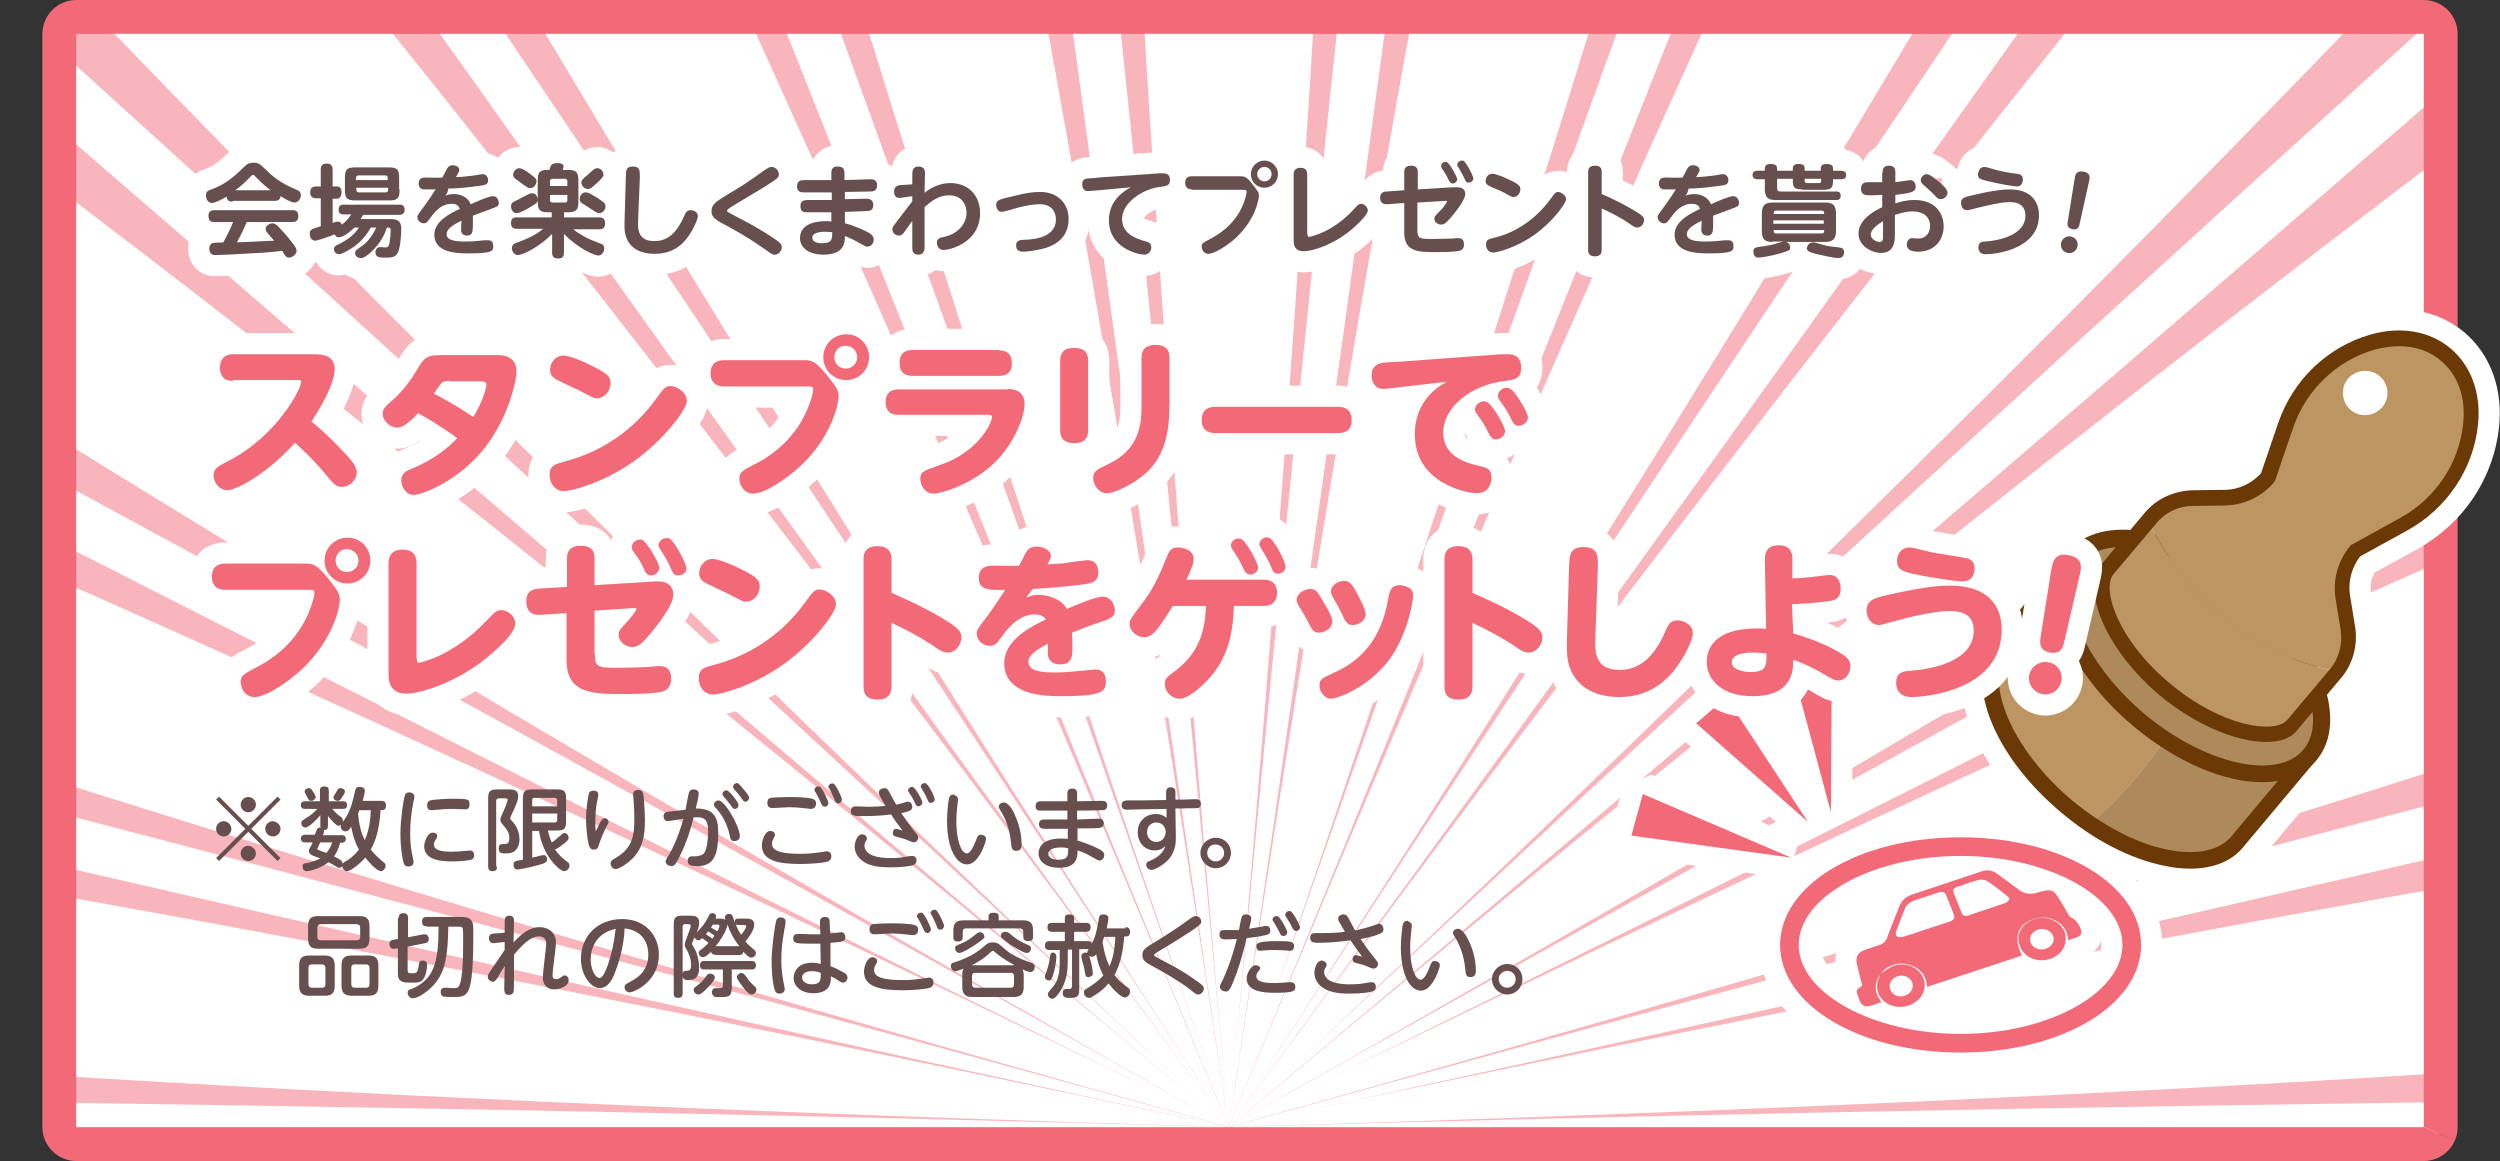 <?xml version="1.0" encoding="utf-8"?>
<!-- Generator: Adobe Illustrator 23.1.0, SVG Export Plug-In . SVG Version: 6.00 Build 0)  -->
<svg version="1.1" id="レイヤー_1" xmlns="http://www.w3.org/2000/svg" xmlns:xlink="http://www.w3.org/1999/xlink" x="0px"
	 y="0px" width="590px" height="274px" viewBox="0 0 590 274" style="enable-background:new 0 0 590 274;" xml:space="preserve">
<rect x="0" y="0" width="590" height="274" fill="#333333" stroke="none"/>
<style type="text/css">
	.st0{fill:#F26A78;}
	.st1{opacity:0.5;fill:#FFFFFF;}
	.st2{clip-path:url(#SVGID_2_);}
	.st3{fill:#FFFFFF;}
	.st4{fill:#684F4F;}
	.st5{fill:none;stroke:#FFFFFF;stroke-width:10;stroke-linecap:round;stroke-linejoin:bevel;}
	.st6{fill:#BD9562;}
	.st7{fill:#AE895B;}
	.st8{fill:#F2D7AF;}
	.st9{fill:#6A3906;}
	.st10{fill:none;stroke:#FFFFFF;stroke-width:10;stroke-linecap:round;stroke-linejoin:round;}
	.st11{opacity:0.5;fill:none;}
</style>
<title>event_p_stamp</title>
<g>
	<g>
		<path class="st0" d="M18,270c-2.2,0-4-1.8-4-4V8c0-2.2,1.8-4,4-4H572c2.2,0,4,1.8,4,4V266c0,2.2-1.8,4-4,4H18z"/>
		<path class="st1" d="M18,270c-2.2,0-4-1.8-4-4V8c0-2.2,1.8-4,4-4H572c2.2,0,4,1.8,4,4V266c0,2.2-1.8,4-4,4H18z"/>
		<path class="st0" d="M575.2,0.7L572,8l0,257.9l7.3,3.3L572,266L18,266l0,0L18,8l-7.3-3.3L18,8H572l0,0L575.2,0.7 M572,0H18
			c-4.4,0-8,3.6-8,8V266c0,4.4,3.6,8,8,8H572c4.4,0,8-3.6,8-8V8C580,3.6,576.4,0,572,0L572,0z"/>
	</g>
	<g>
		<defs>
			<rect id="SVGID_1_" x="18" y="8" width="554" height="258"/>
		</defs>
		<clipPath id="SVGID_2_">
			<use xlink:href="#SVGID_1_"  style="overflow:visible;"/>
		</clipPath>
		<g class="st2">
			<path class="st3" d="M7040,266c-9000,0-6005.3,88.5-8984-265.6c2978.7,354.2,49-271.8,8789.2,1877.7
				C-1895.1-271.4,991,532.1-1812.9-532.4C991,532.1-1701.8-780.8,6265.5,3406.4C-1701.8-780.8,906.4,693.1-1559.3-1015.3
				c2465.7,1708.4,165.5-211.2,6900.7,5758.6C-1393.8-1226.4,787.7,827-1203.2-1417c1991,2244.1,214-168,5331,7236.2
				C-989.2-1585,639.6,929.4-758.8-1724.1C639.6,929.4-508.2-1837.9,2684.5,6577.7C-508.2-1837.9,468.3,994.3-244.9-1918.9
				c713.2,2913.3,265.5-48.9,1343.1,8886.6C20.6-1967.9,290,1016,290-1984c0,3000,269.4,16.1-808.1,8951.7
				C559.4-1967.9,111.7,994.3,824.9-1918.9c-713.2,2913.3,263.3,81.1-2929.4,8496.6C1088.2-1837.9-59.6,929.4,1338.8-1724.1
				C-59.6,929.4,1569.2-1585-3547.7,5819.1C1569.2-1585-207.7,827,1783.2-1417c-1991,2244.1,190.6,190.6-6544.6,6160.3
				c6735.2-5969.7,4435-4050.2,6900.7-5758.6C-326.4,693.1,2281.8-780.8-5685.5,3406.4C2281.8-780.8-411,532.1,2392.9-532.4
				c-2803.9,1064.5,82.1,261-8658.1,2410.5C2475.1-271.4-454.7,354.5,2524,0.4C-454.7,354.5,2540,266-6460,266
				c9000,0,6005.3-88.5,8984,265.6c-2978.7-354.2-49,271.8-8789.2-1877.7C2475.1,803.4-411-0.1,2392.9,1064.4
				C-411-0.1,2281.8,1312.8-5685.5-2874.4C2281.8,1312.8-326.4-161.1,2139.3,1547.3c-2465.7-1708.4-165.5,211.2-6900.7-5758.6
				C1973.8,1758.4-207.7-295,1783.2,1949c-1991-2244.1-214,168-5331-7236.2C1569.2,2117-59.6-397.4,1338.8,2256.1
				C-59.6-397.4,1088.2,2369.9-2104.5-6045.7C1088.2,2369.9,111.7-462.3,824.9,2450.9C111.7-462.3,559.4,2499.9-518.1-6435.7
				C559.4,2499.9,290-484,290,2516c0-3000-269.4-16.1,808.1-8951.7C20.6,2499.9,468.3-462.3-244.9,2450.9
				c713.2-2913.3-263.3-81.1,2929.4-8496.6C-508.2,2369.9,639.6-397.4-758.8,2256.1C639.6-397.4-989.2,2117,4127.7-5287.1
				C-989.2,2117,787.7-295-1203.2,1949c1991-2244.1-190.6-190.6,6544.6-6160.3c-6735.2,5969.7-4435,4050.2-6900.7,5758.6
				c2465.7-1708.4-142.5-234.5,7824.8-4421.6C-1701.8,1312.8,991-0.1-1812.9,1064.4C991-0.1-1895.1,803.4,6845.2-1346.1
				C-1895.1,803.4,1034.7,177.5-1944,531.6C1034.7,177.5-1960,266,7040,266z"/>
		</g>
	</g>
	<g>
		<g>
			<path class="st4" d="M51.7,203.2l-0.7-0.7l6.9-6.9l-6.9-6.9l0.7-0.7l6.9,6.9l6.9-6.9l0.7,0.7l-6.9,6.9l6.9,6.9l-0.7,0.7l-6.9-6.9
				L51.7,203.2z M54.6,195.6c0,1-0.8,1.8-1.8,1.8s-1.8-0.8-1.8-1.8c0-1,0.8-1.8,1.8-1.8S54.6,194.7,54.6,195.6z M60.4,189.9
				c0,0.9-0.8,1.8-1.8,1.8c-1,0-1.8-0.8-1.8-1.8c0-1,0.8-1.8,1.8-1.8C59.6,188.1,60.4,188.9,60.4,189.9z M60.4,201.4
				c0,1-0.8,1.8-1.8,1.8c-1,0-1.8-0.8-1.8-1.8s0.8-1.8,1.8-1.8C59.6,199.7,60.4,200.5,60.4,201.4z M66.2,195.6c0,1-0.8,1.8-1.8,1.8
				c-1,0-1.8-0.8-1.8-1.8c0-1,0.8-1.8,1.8-1.8C65.4,193.9,66.2,194.7,66.2,195.6z"/>
			<path class="st4" d="M71.9,198.8c-0.6,0-0.9-0.4-0.9-0.9c0-0.6,0.4-0.9,1-0.9h2.3c0.1-0.2,0.4-1.1,0.5-1.3
				c0.2-0.4,0.6-0.4,0.9-0.4c-0.1-0.2-0.1-0.3-0.1-0.6v-2.3c-0.9,1.1-2.8,2.9-3.5,2.9c-0.7,0-1-0.6-1-1.1c0-0.4,0.1-0.5,1.4-1.3
				c0.3-0.2,1.3-0.8,2.4-2H72c-0.3,0-1,0-1-0.9c0-0.8,0.6-0.9,1-0.9h3.5v-2.5c0-0.3,0-1,1-1c0.8,0,1.1,0.3,1.1,1v2.5h3.3
				c0.3,0,1,0,1,0.9c0,0.9-0.7,0.9-1,0.9h-2.5c0.6,0.7,1.1,1.2,1.8,1.7c0.6,0.4,0.7,0.6,0.7,1c0,0.2,0,0.4-0.1,0.5
				c0.1-0.1,0.4-0.7,0.6-0.8c1.5-2.4,1.9-4.5,2.4-6.6c0.1-0.6,0.3-1,1.1-1c0.1,0,1.2,0,1.2,0.9c0,0.4-0.3,1.7-0.5,2.4h4.4
				c0.3,0,1.1,0,1.1,1.1c0,1.1-0.7,1.1-1.3,1.1c-0.1,1.5-0.3,5.8-2.3,9.3c1.1,1.4,2.4,2.5,2.8,2.8c0.5,0.4,0.7,0.6,0.7,1
				c0,0.6-0.5,1.3-1.1,1.3c-1.1,0-3.2-2.6-3.7-3.2c-1.5,1.7-3.5,3.2-4.3,3.2c-0.5,0-1.1-0.4-1.1-1.2c-0.1,0.2-0.3,0.4-0.8,0.4
				c-0.2,0-0.3-0.1-1.2-0.6c-0.1-0.1-0.6-0.4-1.3-0.7c-2.1,1.6-4.5,2.1-5.1,2.1c-0.7,0-1-0.6-1-1.1c0-0.7,0.5-0.8,0.9-0.8
				c1.2-0.2,2.2-0.6,3.3-1.1c-0.1-0.1-1.7-0.6-1.8-0.7c-0.3-0.1-0.9-0.4-0.9-1.1c0-0.3,0.2-0.7,0.3-0.8c0.3-0.5,0.3-0.6,0.6-1.2
				H71.9z M73.4,189c-0.4,0-0.5-0.1-0.9-0.9c-0.6-1.1-0.6-1.2-0.6-1.3c0-0.4,0.4-0.8,1-0.8c0.4,0,0.6,0.2,0.9,0.7
				c0.2,0.3,0.7,1,0.7,1.5C74.4,188.6,74,189,73.4,189z M75.6,198.8c-0.2,0.3-0.4,0.7-0.4,0.9c-0.2,0.4-0.3,0.5-0.3,0.6
				c0,0.1,0,0.2,0.2,0.3c0.1,0,1.6,0.6,1.9,0.7c0.5-0.5,1-1.3,1.4-2.5H75.6z M80.3,198.8c-0.5,1.9-1.1,2.8-1.5,3.3
				c1.6,0.8,2,1,2,1.7c0.2-0.2,1.2-0.8,1.4-0.9c0.7-0.5,1.7-1.3,2.5-2.4c-1.3-2.4-1.7-4.7-1.8-5.4c-0.5,0.8-0.8,1.1-1.4,1.1
				c-0.6,0-1.1-0.6-1.1-1.1c0-0.2,0-0.3,0.1-0.5c-0.2,0.2-0.4,0.3-0.6,0.3c-0.6,0-1.9-1.6-2.5-2.3v2.3c0,0.7-0.3,1-1,1
				c0.1,0.1,0.1,0.2,0.1,0.3c0,0.2-0.1,0.4-0.3,0.9h4.4c0.6,0,1,0.2,1,0.9c0,0.8-0.6,0.9-1,0.9H80.3z M81.4,186.8
				c0,0.4-0.6,1.3-0.9,1.7c-0.2,0.3-0.4,0.5-0.8,0.5c-0.4,0-1-0.2-1-0.8c0-0.2,0.1-0.4,0.9-1.7c0.2-0.4,0.4-0.5,0.8-0.5
				C80.8,186,81.4,186.3,81.4,186.8z M84.8,191.2c0,0.1-0.2,0.6-0.3,0.8c0.2,2.3,0.6,4.3,1.6,6.3c0.7-1.7,1.3-3.8,1.4-7.1H84.8z"/>
			<path class="st4" d="M95.6,187.6c0.1-0.3,0.4-0.6,1-0.6c0.6,0,1.2,0.4,1.2,1c0,0.3-0.1,0.5-0.2,1.1c-0.5,2.3-0.8,5.1-0.8,7.5
				c0,2.2,0.2,4,0.6,5.7c0.2,0.9,0.2,1,0.2,1.2c0,0.9-0.9,1-1.2,1c-0.7,0-0.9-0.3-1.1-0.7c-0.3-0.8-0.8-3.6-0.8-7.1
				C94.5,193.6,95.2,188.5,95.6,187.6z M102.1,196.5c0.4,0,1.1,0.2,1.1,0.8c0,0.2-0.1,0.4-0.2,0.6c-0.5,0.7-0.6,1-0.6,1.4
				c0,1.4,1.8,1.7,4.3,1.7c1.2,0,2.1-0.1,3.3-0.2c0.5,0,0.6-0.1,0.8-0.1c1,0,1.1,0.8,1.1,1.1c0,0.8-0.5,1.1-0.8,1.1
				c-0.6,0.2-2.6,0.4-4.3,0.4c-2.7,0-6.7-0.3-6.7-3.6C100.1,198.9,100.8,196.5,102.1,196.5z M109.7,191c-0.1,0-2.3-0.1-2.8-0.1
				c-0.7,0-1.9,0-3.6,0.2c-0.2,0-1.4,0.1-1.5,0.1c-0.3,0-1,0-1-1.2c0-0.9,0.6-1.1,1.2-1.2c0.6-0.1,3-0.3,4.8-0.3c3.6,0,4,0.1,4,1.2
				C110.9,191,110.1,191,109.7,191z"/>
			<path class="st4" d="M117.3,204.5c0,0.3,0,1.1-1,1.1c-0.8,0-1.1-0.4-1.1-1.1v-16c0-1.7,0.4-2.2,2.2-2.2h2.6c1,0,2.3,0,2.3,1.6
				c0,0.9-0.5,2-1.2,3.6c-0.3,0.5-0.7,1.5-0.7,1.6c0,0.2,0.1,0.3,0.2,0.4c1.5,1.5,2,3.1,2,4.6c0,1.4-0.6,2.4-1.3,2.9
				c-0.6,0.3-1.2,0.4-1.8,0.4c-1.2,0-1.8,0-1.8-1.2c0-1,0.5-1,1.2-1c0.6,0,1.3,0,1.3-1.4c0-1.3-0.4-1.8-1.7-3.4
				c-0.3-0.3-0.4-0.5-0.4-1c0-0.3,0-0.3,0.5-1.5c0.3-0.5,1.2-2.7,1.2-3.1c0-0.4-0.4-0.4-0.6-0.4h-1.5c-0.4,0-0.6,0.3-0.6,0.6V204.5z
				 M125.6,195.9v6.5c1-0.2,1.3-0.3,2-0.5c0.2,0,0.6-0.1,0.7-0.1c0.7,0,0.8,0.6,0.8,1c0,0.7-0.2,0.9-3,1.6c-1.5,0.4-3.6,0.8-4,0.8
				c-0.8,0-0.9-0.8-0.9-1.1c0-0.8,0.2-0.9,2.2-1.2v-14.4c0-1.7,0.4-2.2,2.2-2.2h5.8c1.8,0,2.2,0.4,2.2,2.2v5.3
				c0,1.8-0.4,2.2-2.2,2.2h-2.1c0.3,1.4,0.8,2.6,0.9,2.8c0.4-0.2,0.9-0.6,1.7-1.3c0.9-0.8,1-0.9,1.3-0.9c0.6,0,1,0.6,1,1.1
				c0,0.4-0.2,0.7-1,1.3c-0.7,0.6-1.4,1.1-2.2,1.5c0.9,1.3,2,2.3,2.9,2.9c0.3,0.2,0.5,0.4,0.5,0.9c0,0.6-0.6,1.3-1.2,1.3
				c-0.9,0-2.3-1.6-2.5-1.8c-2-2.3-3.1-5-3.5-7.7H125.6z M131.5,190.3v-1.4c0-0.4-0.2-0.6-0.6-0.6h-4.7c-0.4,0-0.6,0.1-0.6,0.6v1.4
				H131.5z M131.5,192h-5.9v2.1h5.3c0.4,0,0.6-0.2,0.6-0.6V192z"/>
			<path class="st4" d="M142,193.5c0.1-0.1,0.3-0.4,0.7-0.4c0.5,0,0.9,0.4,0.9,0.8c0,0.2,0,0.4-0.6,1.4c-0.5,1-1.3,2.9-1.6,3.9
				c-0.3,1-0.5,1.3-1.3,1.3c-0.7,0-1-0.5-1.2-1.3c-0.3-1.3-0.6-4-0.6-5.9c0-2.3,0.4-4.8,0.6-5.7c0.1-0.7,0.5-1,1.1-1
				c0.9,0,1.2,0.4,1.2,0.9c0,0.2-0.2,1.5-0.3,1.7c-0.3,1.6-0.4,3.2-0.4,4.8c0,0.9,0,1.5,0.1,2.2C141.3,194.8,141.7,193.9,142,193.5z
				 M151.9,187.9c0.1,1.1,0.3,3.8,0.3,5.8c0,4.9-1.1,8-4.9,10.5c-0.8,0.5-1.5,0.9-2,0.9c-0.7,0-1.2-0.7-1.2-1.3
				c0-0.6,0.3-0.8,1.3-1.4c4-2.3,4.3-5.6,4.3-9c0-0.3,0-2.4-0.2-5c0-0.3-0.1-0.7-0.1-0.9c0-0.7,0.4-1.1,1.3-1.1
				C151.7,186.5,151.8,187.2,151.9,187.9z"/>
			<path class="st4" d="M161.8,191.1c0.1-0.6,0.5-2.9,0.7-3.7c0.1-0.5,0.3-1.1,1.2-1.1c0.6,0,1.2,0.3,1.2,0.9c0,0.6-0.5,2.9-0.7,3.6
				c4.3,0,5.3,2,5.3,5.7c0,5.4-1.1,7.9-4.9,7.9c-1.3,0-2.3-0.1-2.3-1.2c0-0.6,0.3-1.1,0.9-1.1c0.3,0,0.7,0,0.8,0
				c0.8,0,1.9-0.3,2.2-0.8c0.8-1.2,0.9-4,0.9-5c0-2.8-0.6-3.6-3.4-3.4c-0.7,2.9-1.7,5.9-3,8.6c-1.3,2.7-1.6,2.9-2.2,2.9
				c-0.5,0-1.4-0.3-1.4-1.1c0-0.3,0.1-0.5,0.9-1.8c0.6-1,2-3.7,3.3-8.3c-0.6,0.1-3.5,0.6-3.7,0.6c-0.7,0-1-0.6-1-1.2
				c0-0.9,0.7-1,1.6-1.1L161.8,191.1z M174.6,197.4c0,0.9-0.9,1.1-1.3,1.1c-0.8,0-0.9-0.4-1.1-1.4c-0.3-1.4-1.1-4-3-6.1
				c-0.6-0.7-0.7-0.8-0.7-1.1c0-0.5,0.5-1,1.1-1C171.1,189,174.6,195,174.6,197.4z M174.3,190c0,0.4-0.3,0.9-0.9,0.9
				c-0.4,0-0.5-0.2-0.9-0.8c-0.5-0.7-1.1-1.4-1.7-2.1c-0.3-0.3-0.3-0.5-0.3-0.6c0-0.6,0.6-0.9,1-0.9
				C172.1,186.6,174.3,189.3,174.3,190z M176,186.9c0.7,0.9,0.8,1.1,0.8,1.4c0,0.4-0.4,0.9-0.9,0.9c-0.4,0-0.5-0.2-0.9-0.8
				c-0.6-0.9-1.3-1.6-1.7-2.1c-0.2-0.2-0.3-0.4-0.3-0.6c0-0.6,0.6-0.9,1-0.9C174.4,184.9,175.2,185.9,176,186.9z"/>
			<path class="st4" d="M194.5,201c0.2,0,0.4-0.1,0.6-0.1c1.1,0,1.1,1,1.1,1.2c0,0.6-0.3,1-0.8,1.2c-1.2,0.4-4.4,0.6-6.5,0.6
				c-5.3,0-9.1-0.8-9.1-4.4c0-1.3,0.8-3.4,2-3.4c0.5,0,1.1,0.3,1.1,0.9c0,0.2,0,0.3-0.3,0.8c-0.4,0.7-0.4,1.1-0.4,1.3
				c0,1.1,0.6,2.4,6.7,2.4C191,201.5,192.4,201.3,194.5,201z M181.9,188.3c0.6-0.1,3-0.2,4.3-0.2c1.8,0,4.4,0.1,5.5,0.4
				c0.5,0.1,0.9,0.5,0.9,1.1c0,0.7-0.4,1.3-1.2,1.3c-0.2,0-0.9-0.1-1-0.1c-1.6-0.2-3-0.3-4.1-0.3c-0.6,0-3.6,0.2-4,0.2
				c-0.8,0-1.2-0.4-1.2-1.3C181.1,188.9,181.3,188.4,181.9,188.3z M195.5,189.5c0,0.5-0.4,0.9-0.8,0.9c-0.5,0-0.7-0.3-1-1
				c-0.3-0.7-0.7-1.5-1.1-2.2c-0.3-0.5-0.4-0.6-0.4-0.8c0-0.3,0.3-0.8,0.9-0.8c0.1,0,0.2,0,0.3,0C194.1,186,195.5,189,195.5,189.5z
				 M198.7,188.7c0,0.3-0.3,0.9-0.9,0.9c-0.5,0-0.7-0.3-0.9-1c-0.3-0.7-0.7-1.6-1-2.2c-0.3-0.4-0.4-0.6-0.4-0.7
				c0-0.3,0.3-0.8,0.9-0.8c0.1,0,0.2,0,0.3,0C197.3,185.2,198.7,188.2,198.7,188.7z"/>
			<path class="st4" d="M215.5,195.8c1.1,1.3,1.2,1.5,1.2,1.9c0,0.6-0.5,1.1-1.1,1.1c-0.3,0-1.8-0.7-2.1-0.8
				c-0.3-0.1-1.9-0.5-2.2-0.6c-0.3-0.1-0.6-0.3-0.6-0.8c0-0.4,0.2-1,0.8-1c0.2,0,1,0.3,1.5,0.4c-1.4-1.8-1.9-2.5-2.7-3.8
				c-2.2,0.3-4.3,0.4-6.5,0.4c-2.1,0-3,0-3-1.2c0-1.1,0.9-1.1,1.2-1.1c0.5,0,2.6,0.1,3,0.1c1.4,0,2.7-0.1,4-0.2
				c-1.5-2.5-1.6-2.8-1.6-3.2c0-0.7,0.9-1,1.3-1c0.7,0,0.9,0.5,1.1,0.8c0.6,1,1.1,2.1,1.7,3.1c0.5-0.1,1.3-0.3,1.9-0.5
				s0.7-0.2,0.9-0.2c0.8,0,1,0.9,1,1.2c0,0.9-0.8,1.1-2.6,1.5C214,193.8,215.1,195.3,215.5,195.8z M210.1,202.5
				c1.6,0,2.8-0.1,4.2-0.4c0.6-0.1,0.9-0.1,1-0.1c0.6,0,1,0.4,1,1.1c0,0.6-0.3,0.9-0.9,1.1c-0.6,0.2-2.6,0.5-5.3,0.5
				c-2.9,0-5-0.4-6.4-1.4c-1.4-1-2-2.3-2-3.5c0-1.2,0.7-2.9,1.7-2.9c0.8,0,1.2,0.6,1.2,1c0,0.2-0.1,0.4-0.3,0.7s-0.3,0.7-0.3,1
				C204.2,201.9,207.1,202.5,210.1,202.5z M216.8,190.3c-0.5,0-0.7-0.3-0.9-0.9c-0.3-0.6-0.7-1.4-1.2-2.1c-0.3-0.4-0.4-0.6-0.4-0.8
				c0-0.4,0.4-0.8,1-0.8c0.7,0,2.4,3.2,2.4,3.8C217.6,189.9,217.2,190.3,216.8,190.3z M219.7,189.5c-0.5,0-0.6-0.3-0.9-1
				s-0.7-1.4-1.1-2.1c-0.3-0.4-0.4-0.6-0.4-0.8c0-0.4,0.4-0.8,1-0.8c0.7,0,2.3,3.2,2.3,3.9C220.6,189.1,220.1,189.5,219.7,189.5z"/>
			<path class="st4" d="M226.1,188.7c0,0.3-0.2,1.6-0.2,1.8c-0.2,1.8-0.2,3.3-0.2,3.5c0,3.8,1,7.4,2.5,7.4c0.8,0,1.6-1.7,2.1-3
				c0.4-1,0.5-1.4,1.2-1.4c0.4,0,1.2,0.2,1.2,1c0,0.5-0.5,1.8-1,2.9c-1,1.9-2.1,3.1-3.5,3.1c-2.3,0-4.7-3.3-4.7-10.3
				c0-2.2,0.3-4.3,0.4-5c0.1-0.6,0.3-1.2,1.2-1.2C225.1,187.7,226.1,187.7,226.1,188.7z M239.7,192.8c1.1,2.5,1.4,4.9,1.4,6.4
				c0,0.6,0,1.6-1.3,1.6c-1,0-1.1-0.7-1.2-1.9c-0.3-3.2-1.3-5.7-2.3-7.3c-0.5-0.8-0.6-1-0.6-1.2c0-0.5,0.5-1,1.1-1
				C238,189.3,239.1,191.2,239.7,192.8z"/>
			<path class="st4" d="M254.3,193.4c0.8,0,4.2-0.2,4.9-0.2c0.3,0,1.3,0,1.3,1.1c0,1-0.8,1-1.1,1.1c-1.2,0.1-3.8,0.1-5.1,0.1l0,2.9
				c1.6,0.4,4,1.4,5.3,2.1c0.9,0.5,1,0.9,1,1.3c0,0.7-0.5,1.3-1.1,1.3c-0.3,0-0.6-0.2-1.7-0.8c-1.4-0.9-2.9-1.4-3.5-1.6
				c0,1.6-0.1,4.1-4.4,4.1c-2.9,0-4.8-1.4-4.8-3.4c0-0.4,0-3.5,5.2-3.5c0.5,0,1.2,0,1.7,0.1v-2.4c-4.1,0-5.3,0-5.5,0
				c-0.5,0-1.3-0.1-1.3-1.1c0-1.1,0.9-1.1,1.3-1.1c0.9,0,4.7,0,5.4,0l0-2.1c-1.5,0-4.7,0-6.2,0c-0.6,0-1.3,0-1.3-1.1
				c0-1.1,0.9-1.1,1.4-1.1c1,0,5.2,0,6.1,0l0-1.9c0-0.5,0.2-1.1,1.1-1.1c0.3,0,1.2,0,1.2,1.1v1.9c0.9,0,5.1-0.1,5.9-0.1
				c0.3,0,1.2,0,1.2,1.1c0,1.1-0.9,1.1-1.1,1.1c-2.5,0.1-3.2,0.1-6,0.1V193.4z M250.4,200c-2.5,0-3,0.9-3,1.5c0,1,1.2,1.4,2.3,1.4
				c2.4,0,2.4-1,2.4-2.7C251.7,200.1,251.2,200,250.4,200z"/>
			<path class="st4" d="M277.5,197.6c0,1,0,3.2-1.6,5.1c-1.1,1.3-3.3,2.6-4.2,2.6c-0.7,0-1.2-0.7-1.2-1.2c0-0.6,0.3-0.7,1.2-1.1
				c0.5-0.2,2.7-1.2,3.3-3.3c-0.7,0.7-1.5,1-2.5,1c-2.2,0-4-1.7-4-4.3c0-2.7,2-4.3,4.3-4.3c1.3,0,2.1,0.6,2.5,0.9l0-2.1l-6.1,0.1
				c-0.5,0-2.8,0.1-3.2,0.1c-0.3,0-1.3,0-1.3-1.1c0-0.8,0.5-1,1.1-1.1c0.5,0,2.7,0,3.2,0l6.2-0.1l0-1.8c0-0.6,0.2-1.2,1.1-1.2
				c1.1,0,1.1,0.9,1.1,1.1l0,1.8l1.9,0c0.4,0,2.5-0.1,2.9-0.1c0.7,0,1.2,0.3,1.2,1.1c0,0.9-0.6,1-0.8,1c-0.3,0.1-2.8,0-3.3,0.1
				l-1.9,0L277.5,197.6z M272.9,194.1c-1.2,0-2.2,0.9-2.2,2.3c0,1.4,1,2.3,2.2,2.3c1.4,0,2.2-1.2,2.2-2.4
				C275.1,195.1,274.2,194.1,272.9,194.1z"/>
			<path class="st4" d="M290.5,201.3c0,2-1.6,3.6-3.6,3.6c-1.9,0-3.6-1.6-3.6-3.6c0-2,1.7-3.6,3.6-3.6
				C288.9,197.7,290.5,199.2,290.5,201.3z M284.9,201.3c0,1.1,0.9,2,2,2c1.1,0,2-0.9,2-2c0-1.2-1-2-2-2
				C285.8,199.2,284.9,200.1,284.9,201.3z"/>
			<path class="st4" d="M79,232.6c0,1.8-0.7,2.4-2.4,2.4H73c-1.6,0-2.4-0.6-2.4-2.4v-4.7c0-1.8,0.7-2.4,2.4-2.4h3.6
				c1.6,0,2.4,0.6,2.4,2.4V232.6z M87.2,221.5c0,1.9-0.8,2.4-2.4,2.4h-9.7c-1.6,0-2.4-0.5-2.4-2.4v-2.9c0-1.9,0.8-2.4,2.4-2.4h9.7
				c1.6,0,2.4,0.5,2.4,2.4V221.5z M76.8,228.4c0-0.5-0.3-0.8-0.8-0.8h-2.4c-0.6,0-0.8,0.3-0.8,0.8v3.8c0,0.6,0.3,0.9,0.8,0.9H76
				c0.6,0,0.8-0.3,0.8-0.9V228.4z M85,219c0-0.6-0.3-0.9-0.8-0.9h-8.4c-0.6,0-0.9,0.3-0.9,0.9v2.1c0,0.6,0.3,0.8,0.9,0.8h8.4
				c0.6,0,0.8-0.3,0.8-0.8V219z M89.3,232.6c0,1.8-0.7,2.4-2.4,2.4H83c-1.6,0-2.4-0.6-2.4-2.4v-4.7c0-1.8,0.7-2.4,2.4-2.4h3.9
				c1.6,0,2.4,0.5,2.4,2.4V232.6z M87.2,228.4c0-0.5-0.3-0.8-0.8-0.8h-2.7c-0.6,0-0.8,0.3-0.8,0.8v3.8c0,0.6,0.3,0.9,0.8,0.9h2.7
				c0.6,0,0.8-0.3,0.8-0.9V228.4z"/>
			<path class="st4" d="M94.1,216.6c0-0.3,0-1.1,1.1-1.1c1,0,1.1,0.7,1.1,1.1v4.6l3.6-0.7c0.1,0,0.3,0,0.4,0c0.7,0,0.9,0.7,0.9,1.1
				c0,0.6-0.3,0.9-0.9,1l-4.1,0.8v5.5c0,0.7,0.3,0.8,0.8,0.8c1.3,0,1.5,0,1.8-1.7c0.1-0.9,0.2-1.3,0.9-1.3c1.1,0,1.1,0.7,1.1,1.1
				c0,0.1-0.1,2.4-1,3.4c-0.4,0.5-1,0.7-2.1,0.7c-2.1,0-2.2,0-2.7-0.2c-1.1-0.4-1.1-1.3-1.1-2.3v-5.6l-0.8,0.1
				c-0.9,0.2-1.2-0.6-1.2-1.1c0-0.6,0.2-0.9,0.9-1l1.1-0.2V216.6z M100.7,218.6c-0.4,0-1.1,0-1.1-1.1c0-1,0.6-1.1,1.1-1.1h8
				c0.9,0,2,0,2.6,0.9c0.4,0.6,0.4,1.1,0.4,3.1c0,3,0,10.5-1,13c-0.7,1.9-2,1.9-3.8,1.9c-1.7,0-2-0.1-2.2-0.1
				c-0.6-0.2-0.7-0.7-0.7-1.1c0-1,0.8-1,1.2-1c0.3,0,1.6,0.1,1.9,0.1c1,0,1.4-0.1,1.8-2.6c0.4-2.4,0.4-6.5,0.4-9.2
				c0-0.5,0-2-0.1-2.3c-0.1-0.4-0.6-0.4-1-0.4h-2.4c-0.1,7-0.8,10.4-2.9,13.1c-1.6,2.1-4.3,3.8-5.5,3.8c-0.6,0-1.2-0.6-1.2-1.3
				c0-0.6,0.4-0.8,0.9-0.9c5.3-2.2,6.4-6.2,6.4-14.7H100.7z"/>
			<path class="st4" d="M119.1,222.3c-2.1,0.2-2.3,0.3-2.6,0.3c-0.8,0-1.1-0.6-1.1-1.2c0-0.7,0.3-1,1.2-1.1c0.8,0,1.7-0.1,2.5-0.2
				l0-2.4c0-0.7,0-1.6,1.1-1.6c1.1,0,1.1,0.8,1.1,1.2c0,0.8-0.1,4.4-0.1,5.1c2-2.2,4-3.6,6.1-3.6c1.1,0,3.9,0.5,3.9,3.7
				c0,1.2-0.8,6.5-0.8,7.6c0,0.3,0,1,0.8,1c0.4,0,0.7-0.1,1.4-0.6c0.3-0.2,0.4-0.3,0.7-0.3c0.4,0,0.9,0.4,0.9,1c0,0.5,0,1-1,1.6
				c-0.3,0.2-1.3,0.7-2.4,0.7c-1.4,0-2.7-0.8-2.7-2.9c0-0.6,0.2-2.3,0.4-4c0.2-1.7,0.4-3.3,0.4-3.9c0-1-0.6-1.7-1.7-1.7
				c-1.3,0-2.9,0.7-5.9,4.3c0,1.8,0,3.5,0,5.3c0,0.7,0,3.2-0.1,3.5c-0.1,0.3-0.4,0.7-1.1,0.7c-0.9,0-1.1-0.6-1.1-1.4l0.1-5.4
				c-0.3,0.4-1.5,2.4-1.7,2.8c-0.3,0.4-0.6,0.9-1.1,0.9c-0.6,0-1.2-0.6-1.2-1.2c0-0.4,0.2-0.7,0.6-1.3c1.1-1.7,2.3-3.3,3.4-5
				L119.1,222.3z"/>
			<path class="st4" d="M145.1,229.6c-0.5,1.3-1.5,3.6-3.6,3.6c-1.9,0-4.4-2.8-4.4-7c0-5.1,3.8-9.3,9.7-9.3c5.7,0,8.7,4.1,8.7,8.4
				c0,6.4-5.9,8.9-6.9,8.9c-0.7,0-1.2-0.6-1.2-1.2c0-0.6,0.2-0.7,1.3-1.3c2.2-1.1,4.3-2.9,4.3-6.4c0-0.9-0.1-5.6-5.6-6.2
				C147.4,220.9,146.8,225.4,145.1,229.6z M139.4,226.4c0,2.4,1.1,4.4,2.1,4.4c0.8,0,1.5-1.8,2-3.2c0.8-2.3,1.4-5,1.8-8.4
				C139.8,220.4,139.4,225.1,139.4,226.4z"/>
			<path class="st4" d="M168.8,225.3c-0.4,0-0.8,0-1-0.7c-0.5,0.5-1.3,1.3-1.9,1.3s-1-0.5-1-1c0-0.4,0.2-0.6,0.6-0.8
				c0.5-0.4,1.2-1,1.7-1.6c-0.7-0.5-1-0.8-1.5-1.1c-0.4,0.4-0.6,0.5-0.9,0.5c-0.1,0-0.6,0-0.9-0.7c-0.1,0.3-0.3,0.6-0.3,0.7
				c0,0.1-0.3,0.7-0.3,0.8c0,0.1,0,0.2,0.4,0.8c1,1.5,1.3,3.8,1.3,4.8c0,0.4,0,2.1-1.1,2.7c-0.4,0.2-1,0.3-1.4,0.3
				c-0.7,0-1.4,0-1.4-1.2c0-0.9,0.5-1,0.9-1c0.6,0,1.1-0.1,1.1-1.2c0-2-0.7-3.1-1.1-3.9c-0.3-0.4-0.4-0.7-0.4-1.1
				c0-0.7,1.4-3.7,1.4-4.4c0-0.2-0.1-0.4-0.5-0.4h-0.8c-0.4,0-0.6,0.2-0.6,0.6v15.8c0,0.6-0.2,1-1.1,1c-1,0-1-0.7-1-1v-16.2
				c0-1.8,0.4-2.2,2.2-2.2h1.6c0.9,0,2.2,0,2.2,1.6c0,1-0.3,1.8-0.6,2.4c1.4-1.5,1.9-2,2.9-4c0.1-0.3,0.3-0.6,0.8-0.6
				c0.5,0,0.9,0.3,0.9,0.8c0,0.2-0.1,0.3-0.1,0.5h1.3c0.3,0,0.8,0.1,1,0.3c-0.1-0.3-0.1-0.4-0.1-0.6c0-0.7,0.7-0.8,1-0.8
				c0.5,0,0.7,0.2,0.8,0.5c0.1,0.2,0.4,1.3,0.5,1.6c-0.1-0.9,0.4-1,0.8-1h1.9c0.6,0,1.9,0,1.9,1.4c0,1.5-1.6,3.4-2.1,4
				c0.4,0.5,1.1,1.1,1.9,1.8c0.3,0.2,0.6,0.5,0.6,0.9c0,0.5-0.4,1.1-1.1,1.1c-0.3,0-0.7-0.1-1.9-1.4c-0.1,0.8-0.7,0.8-1,0.8H168.8z
				 M168.7,230.7c0,0.8-2,2.7-2.3,3c-0.8,0.8-1.2,1-1.6,1c-0.6,0-1.1-0.6-1.1-1.1c0-0.4,0.1-0.5,1.2-1.3c0.9-0.7,1.3-1.3,1.9-2.1
				c0.1-0.2,0.4-0.5,0.8-0.4C168.3,229.8,168.7,230.2,168.7,230.7z M166.2,228.8c-0.3,0-1,0-1-1c0-1,0.7-1,1-1h11.2c0.2,0,1,0,1,1
				c0,1-0.8,1-1,1h-4.7v4.3c0,2.1-0.7,2.2-2.8,2.2c-1.1,0-1.2,0-1.3-0.1c-0.4-0.2-0.6-0.7-0.6-1c0-0.4,0.2-1,0.9-1c0.2,0,1,0,1,0
				c0.6,0,0.7-0.2,0.7-0.7v-3.7H166.2z M168.1,221.5c0.3-0.3,0.4-0.5,0.5-0.7c-0.7-0.5-0.8-0.6-1.5-1c-0.3,0.4-0.4,0.6-0.5,0.7
				C167.3,220.9,167.7,221.2,168.1,221.5z M168.2,218.3c-0.2,0.3-0.3,0.4-0.4,0.6c0.9,0.5,1.2,0.7,1.5,0.9c0.1-0.2,0.5-1,0.5-1.2
				c0-0.4-0.3-0.4-0.5-0.4H168.2z M174.5,223.3c-0.6-0.7-1.9-2.4-2.8-5.1c-0.3,1.8-2,4.1-2.8,5.1H174.5z M174.3,218.3
				c-0.4,0-0.6-0.1-0.7-0.3c0.4,1.1,0.8,1.9,1.3,2.6c0.4-0.4,1.2-1.6,1.2-2c0-0.3-0.4-0.3-0.5-0.3H174.3z M176.4,230.9
				c0.6,0.9,1,1.2,1.8,2c0.3,0.2,0.3,0.4,0.3,0.7c0,0.6-0.6,1.1-1.1,1.1c-0.7,0-1.5-1-2.1-1.8c-0.4-0.6-1.4-1.8-1.4-2.3
				c0-0.6,0.7-1,1.1-1C175.6,229.8,175.6,229.8,176.4,230.9z"/>
			<path class="st4" d="M183.2,217.2c0.1-0.2,0.3-0.7,1-0.7c0.5,0,1.2,0.2,1.2,1c0,0.1,0,0.4-0.1,0.9c-0.3,1.7-0.9,4.4-0.9,8.2
				c0,2.9,0.4,4.6,0.7,6.2c0.1,0.4,0.1,0.6,0.1,0.7c0,0.8-0.9,1-1.2,1c-0.7,0-1-0.4-1.1-0.7c-0.3-0.8-0.8-2.8-0.8-7.5
				C182.2,223,182.9,218.2,183.2,217.2z M196,228c1.8,0.7,3,1.5,3.3,1.6c0.5,0.3,0.7,0.7,0.7,1.1c0,0.6-0.4,1.2-1,1.2
				c-0.3,0-0.5-0.1-1-0.4c-0.5-0.4-1.2-0.7-1.9-1.1c0,1-0.1,1.7-0.4,2.3c-0.6,1.2-2.1,1.7-3.7,1.7c-2.8,0-4.7-1.5-4.7-3.6
				c0-1.5,1-3.6,4.4-3.6c0.6,0,1.3,0.1,2,0.3l-0.1-4.8c-0.9,0-1.5,0-2.4,0c-3.4,0-4-0.1-4-1.2c0-0.9,0.5-1.1,1.3-1.1
				c0.5,0,2.6,0.1,3.1,0.1c1,0,1.5,0,2,0l-0.1-2.9c0-1.2,0.9-1.2,1.2-1.2c0.9,0,1.1,0.5,1.1,1.2l0.1,2.7c0.4,0,2.3-0.3,2.6-0.3
				c0.9,0,1,1,1,1.1c0,1.1-0.5,1.2-3.5,1.4L196,228z M191.6,229.2c-1.3,0-2.3,0.5-2.3,1.5c0,0.9,0.9,1.6,2.3,1.6
				c2.1,0,2.1-1.1,2.1-2.7C193,229.3,192.5,229.2,191.6,229.2z"/>
			<path class="st4" d="M218.6,230.8c0.2,0,0.4-0.1,0.6-0.1c1.1,0,1.1,1,1.1,1.2c0,0.6-0.3,1-0.8,1.2c-1.2,0.4-4.4,0.6-6.5,0.6
				c-5.3,0-9.1-0.8-9.1-4.4c0-1.3,0.8-3.4,2-3.4c0.5,0,1.1,0.3,1.1,0.9c0,0.2,0,0.3-0.3,0.8c-0.4,0.7-0.4,1.1-0.4,1.3
				c0,1.1,0.6,2.4,6.7,2.4C215.2,231.3,216.6,231.1,218.6,230.8z M206,218.1c0.6-0.1,3-0.2,4.3-0.2c1.8,0,4.4,0.1,5.5,0.4
				c0.5,0.1,0.9,0.5,0.9,1.1c0,0.7-0.4,1.3-1.2,1.3c-0.2,0-0.9-0.1-1-0.1c-1.6-0.2-3-0.3-4.1-0.3c-0.6,0-3.6,0.2-4,0.2
				c-0.8,0-1.2-0.4-1.2-1.3C205.2,218.7,205.5,218.2,206,218.1z M219.7,219.3c0,0.5-0.4,0.9-0.8,0.9c-0.5,0-0.7-0.3-1-1
				c-0.3-0.7-0.7-1.5-1.1-2.2c-0.3-0.5-0.4-0.6-0.4-0.8c0-0.3,0.3-0.8,0.9-0.8c0.1,0,0.2,0,0.3,0
				C218.3,215.8,219.7,218.9,219.7,219.3z M222.8,218.5c0,0.3-0.3,0.9-0.9,0.9c-0.5,0-0.7-0.3-0.9-1c-0.3-0.7-0.7-1.6-1-2.2
				c-0.3-0.4-0.4-0.6-0.4-0.7c0-0.3,0.3-0.8,0.9-0.8c0.1,0,0.2,0,0.3,0C221.4,215,222.8,218,222.8,218.5z"/>
			<path class="st4" d="M227.1,230.1c0-0.8,0.1-1.2,0.3-1.5c-0.7,0.3-1.6,0.6-2,0.6c-0.6,0-1-0.6-1-1.2c0-0.7,0.4-0.8,0.9-0.9
				c4-1.3,5.8-2.8,7.1-3.9c0.7-0.6,1-0.8,1.9-0.8c0.9,0,1.3,0.3,1.7,0.6c1.6,1.4,1.8,1.5,2.3,1.9c2.1,1.3,3.4,1.7,5,2.3
				c0.6,0.2,0.9,0.4,0.9,1c0,0.6-0.4,1.2-1,1.2c-0.5,0-1.4-0.4-1.9-0.6c0.3,0.5,0.3,1.1,0.3,1.5v2.6c0,1.8-0.8,2.4-2.4,2.4h-9.7
				c-1.6,0-2.4-0.6-2.4-2.4V230.1z M241.4,217.2c1.6,0,2.4,0.5,2.4,2.4v1.5c0,0.3,0,1-1.1,1c-0.9,0-1.2-0.4-1.2-1V220
				c0-0.6-0.3-0.9-0.8-0.9H228c-0.5,0-0.8,0.2-0.8,0.9v1.2c0,0.5-0.2,1-1.1,1c-0.9,0-1.1-0.4-1.1-1v-1.6c0-1.8,0.7-2.4,2.4-2.4h5.9
				v-0.9c0-0.6,0.4-0.9,1.1-0.9s1.3,0.1,1.3,0.9v0.9H241.4z M231.1,222.3c-1.3,1-4,2.6-4.7,2.6c-0.5,0-1-0.5-1-1.1
				c0-0.5,0.1-0.6,1.4-1.1c1.7-0.7,2.6-1.5,3.7-2.4c0.3-0.2,0.5-0.3,0.8-0.3c0.5,0,1,0.4,1,1.1C232.4,221.3,232.2,221.5,231.1,222.3
				z M239.3,227.7c-2.3-1.2-3.8-2.4-4.5-3c-0.3-0.3-0.4-0.3-0.5-0.3c-0.1,0-0.2,0.1-0.5,0.3c-1.4,1.4-2.9,2.3-4.5,3.1H239.3z
				 M239.3,230.3c0-0.5-0.3-0.7-0.7-0.7h-8.5c-0.4,0-0.7,0.2-0.7,0.7v2c0,0.5,0.3,0.8,0.7,0.8h8.5c0.5,0,0.7-0.3,0.7-0.8V230.3z
				 M239,220.9c1.3,1.1,2.7,1.7,3.6,2.1c0.4,0.2,0.7,0.3,0.7,0.8c0,0.6-0.4,1.1-1,1.1c-0.9,0-3.7-1.9-3.9-2
				c-0.8-0.6-1.7-1.3-1.9-1.5c-0.1-0.1-0.3-0.3-0.3-0.6c0-0.4,0.3-0.9,1.1-0.9C237.8,219.9,237.9,220,239,220.9z"/>
			<path class="st4" d="M249.3,225.7c0,1-0.3,3.1-0.8,4.5c-0.3,0.8-0.4,1.2-1,1.2c-0.4,0-0.9-0.3-0.9-0.9c0-0.2,0-0.3,0.4-1.3
				c0.5-1.4,0.7-2.6,0.8-3.4c0.1-0.9,0.3-1,0.9-1C248.7,224.9,249.3,225,249.3,225.7z M265.6,218.8c0.4,0,1.1,0.1,1.1,1.1
				c0,0.8-0.4,1.1-0.9,1.1h-0.5c-0.1,1.9-0.4,3.8-0.9,5.7c-0.6,1.9-1.1,2.9-1.4,3.4c1.1,1.4,2.2,2.3,3.1,2.9c0.4,0.3,0.6,0.5,0.6,1
				c0,0.7-0.6,1.4-1.2,1.4c-0.3,0-0.5-0.1-1-0.4c-1.5-1.1-2.3-2.2-2.9-2.9c-0.8,1-1.9,2-3.6,3c-0.5,0.3-0.7,0.4-1,0.4
				c-0.7,0-1.2-0.7-1.2-1.3c0-0.5,0.4-0.8,0.7-0.9c1.6-1,2.6-1.7,3.9-3.1c-0.2-0.3-1.2-2.2-1.7-5c-0.2,0.2-0.4,0.6-1,0.6
				c-0.5,0-1.1-0.4-1.1-1c0-0.3,0.1-0.5,0.3-0.8h-2.2v9.6c0,1.9-0.8,1.9-2.7,1.9c-1.1,0-1.2-0.8-1.2-1.1c0-0.9,0.5-1,1-1
				c0.7,0,0.8,0,0.9-0.1c0.2-0.1,0.3-0.3,0.3-0.6v-8.6h-1v2.8c0,3.7-0.9,5.8-2.1,7.5c-0.9,1.2-1.2,1.3-1.5,1.3c-0.6,0-1.1-0.5-1.1-1
				c0-0.4,0-0.4,1.1-1.7c1.3-1.4,1.7-3.3,1.7-6v-2.8h-2.4c-0.3,0-1.1,0-1.1-1c0-0.7,0.3-1.1,1.1-1.1h3.6v-2.2h-3c-0.3,0-1.1,0-1.1-1
				c0-0.8,0.3-1.1,1.1-1.1h3v-1.1c0-0.6,0.3-0.9,1-0.9c0.6,0,1.2,0.1,1.2,0.9v1.1h2.8c0.3,0,1.1,0,1.1,1c0,0.7-0.3,1.1-1.1,1.1h-2.8
				v2.2h3.2c0.3,0,0.9,0,1,0.6c0.9-1.8,1.3-3.8,1.6-5.8c0.1-0.6,0.2-1.1,1.1-1.1c0.1,0,1.2,0,1.2,0.9c0,0.4-0.3,1.7-0.4,2.4H265.6z
				 M257.4,226.8c0.1,0.2,0.5,2,0.5,2.9c0,0.3,0,0.5-0.3,0.6c-0.2,0.2-0.5,0.3-0.7,0.3c-0.7,0-0.7-0.3-0.9-1.3
				c-0.1-0.9-0.3-1.6-0.6-2.5c-0.2-0.9-0.2-1-0.2-1.2c0-0.4,0.4-0.8,1-0.8C256.8,224.8,257,225.2,257.4,226.8z M260.6,221
				c-0.1,0.3-0.2,0.6-0.4,1.3c0.3,2,0.8,4,1.6,5.8c0.6-1.2,1.3-3.5,1.4-7H260.6z"/>
			<path class="st4" d="M272.6,222.3c2.8-1.7,5.7-3.6,7.7-5.1c1.3-0.9,1.4-1,1.9-1c0.7,0,1.3,0.6,1.3,1.3c0,0.5,0,0.8-5.6,4.3
				c-0.8,0.5-4.7,2.9-5.1,3.1c-0.3,0.2-0.4,0.3-0.4,0.5c0,0.3,0.3,0.4,2.6,1.6c2.3,1.2,4.6,2.5,6.7,4c2.4,1.6,2.4,1.9,2.4,2.3
				c0,0.7-0.6,1.4-1.3,1.4c-0.5,0-0.6-0.1-2.1-1.3c-2.7-2.1-6.9-4.4-8.9-5.5c-1.4-0.7-2.2-1.3-2.2-2.5
				C269.6,224.1,270.3,223.7,272.6,222.3z"/>
			<path class="st4" d="M291.9,229.5c-1.6,4.3-1.9,4.5-2.6,4.5c-0.6,0-1.4-0.4-1.4-1.1c0-0.3,0.1-0.6,0.7-1.7c1.9-4.2,2.9-8,3.3-9.6
				c-0.8,0-1.4,0.1-2.3,0.1c-1,0-1.8,0-1.8-1.1c0-1.1,0.6-1.1,1.3-1.1c1.1,0,2.4,0,3.3,0c0.1-0.4,0.4-2.4,0.6-2.9
				c0.1-0.5,0.4-0.8,1.1-0.8c0.4,0,1.2,0.2,1.2,0.9c0,0.3-0.1,0.8-0.5,2.5c0.6-0.1,3.9-0.7,4-0.7c0.8,0,1,0.7,1,1.1
				c0,0.6-0.3,0.9-0.8,1c-0.6,0.2-2,0.5-4.8,0.8C293.5,224.4,292.8,226.9,291.9,229.5z M296.3,227.8c0.6,0,1.1,0.3,1.1,0.7
				c0,0.2-0.1,0.4-0.4,0.7c-0.4,0.5-0.5,0.8-0.5,1.2c0,1.1,1.3,1.6,4.2,1.6c1.3,0,2.4-0.1,3.3-0.2c0.3,0,0.5,0,0.6,0
				c0.8,0,1.1,0.5,1.1,1.1c0,1-0.4,1.4-4.9,1.4c-2.6,0-6.6-0.3-6.6-3.4C294.2,229.7,295.3,227.8,296.3,227.8z M301.6,222.1
				c3.3,0,3.8,0.2,3.8,1.2c0,0.5-0.2,1.1-1,1.1c-0.2,0-1-0.1-1.1-0.1c-0.7,0-1.4-0.1-2.2-0.1c-1.2,0-1.7,0-2.7,0.1
				c-0.5,0-0.8,0.1-0.9,0.1c-0.5,0-1-0.2-1-1.1C296.5,222.6,296.9,222.1,301.6,222.1z M303.8,220c0,0.5-0.4,0.9-0.9,0.9
				c-0.5,0-0.7-0.3-1-1c-0.4-0.8-0.8-1.5-1.3-2.3c-0.1-0.1-0.3-0.4-0.3-0.6c0-0.3,0.3-0.8,1-0.8c0,0,0.1,0,0.2,0
				C302.2,216.5,303.8,219.5,303.8,220z M306.8,218.8c0,0.5-0.4,0.9-0.9,0.9c-0.4,0-0.6-0.1-1-0.9c-0.4-0.9-0.9-1.6-1.3-2.3
				c-0.1-0.1-0.3-0.4-0.3-0.6c0-0.3,0.3-0.9,1-0.9c0,0,0.1,0,0.2,0C305.2,215.3,306.8,218.3,306.8,218.8z"/>
			<path class="st4" d="M324.8,226.6c0.2,0.3,0.4,0.5,0.4,0.9c0,0.6-0.5,1.1-1.1,1.1c-0.3,0-1.6-0.6-2.1-0.8
				c-0.3-0.1-1.6-0.4-2.2-0.6c-0.3-0.1-0.6-0.3-0.6-0.8c0-0.4,0.2-1,0.8-1c0.2,0,1.1,0.3,1.5,0.4c-1.3-1.7-1.7-2.3-2.8-3.9
				c-1.9,0.3-4.8,0.6-7.4,0.6c-1.1,0-2.1,0-2.1-1.2c0-0.8,0.4-1.1,1.3-1.1c0.3,0,1.9,0,2.1,0c1.8,0,3.4-0.1,4.8-0.3
				c-0.2-0.4-1.1-1.9-1.3-2.2c-0.2-0.4-0.3-0.7-0.3-0.9c0-0.8,0.9-1,1.3-1c0.4,0,0.7,0.2,1,0.6c0.3,0.5,1.4,2.7,1.7,3.2
				c1.2-0.3,2.7-0.6,4.1-1.1c0.3-0.1,1.3-0.5,1.5-0.5c0.7,0,1.1,0.7,1.1,1.3c0,0.6-0.3,0.8-0.7,1c-1.3,0.6-3,1-4.7,1.3
				C322.8,224.1,323.4,224.9,324.8,226.6z M318.5,232.3c1.7,0,2.9-0.1,4.2-0.4c0.7-0.1,0.8-0.1,1-0.1c0.7,0,1,0.5,1,1.1
				c0,0.8-0.6,1-0.9,1.1c-0.5,0.2-2.6,0.5-5.3,0.5c-2.9,0-5-0.4-6.6-1.6c-0.9-0.7-1.7-1.9-1.7-3.3c0-1.1,0.6-2.9,1.7-2.9
				c0.6,0,1.2,0.5,1.2,1c0,0.2-0.1,0.4-0.3,0.7c-0.1,0.1-0.3,0.5-0.3,1.1C312.7,232.3,317.5,232.3,318.5,232.3z"/>
			<path class="st4" d="M333.2,218.5c0,0.3-0.2,1.6-0.2,1.8c-0.2,1.8-0.2,3.3-0.2,3.5c0,3.8,1,7.4,2.5,7.4c0.8,0,1.6-1.7,2.1-3
				c0.4-1,0.5-1.4,1.2-1.4c0.4,0,1.2,0.2,1.2,1c0,0.5-0.5,1.8-1,2.9c-1,1.9-2.1,3.1-3.5,3.1c-2.3,0-4.7-3.3-4.7-10.3
				c0-2.2,0.3-4.3,0.4-5c0.1-0.6,0.3-1.2,1.2-1.2C332.2,217.5,333.2,217.5,333.2,218.5z M346.9,222.6c1.1,2.5,1.4,4.9,1.4,6.4
				c0,0.6,0,1.6-1.3,1.6c-1,0-1.1-0.7-1.2-1.9c-0.3-3.2-1.3-5.7-2.3-7.3c-0.5-0.8-0.6-1-0.6-1.2c0-0.5,0.5-1,1.1-1
				C345.1,219.1,346.2,221,346.9,222.6z"/>
			<path class="st4" d="M359.3,231.1c0,2-1.6,3.6-3.6,3.6c-1.9,0-3.6-1.6-3.6-3.6c0-2,1.7-3.6,3.6-3.6
				C357.7,227.5,359.3,229,359.3,231.1z M353.7,231.1c0,1.1,0.9,2,2,2c1.1,0,2-0.9,2-2c0-1.2-1-2-2-2
				C354.6,229,353.7,229.9,353.7,231.1z"/>
		</g>
	</g>
	<g>
		<g>
			<g>
				<path class="st5" d="M521.5,158.3l-31.9-26.8l-17.1,20.4c-7,8.3-0.2,25.5,15.2,38.4c1.8,1.5,3.7,2.9,5.6,4.2
					C504.8,184.9,514,170.4,521.5,158.3z"/>
				<path class="st5" d="M521.5,158.3c-7.5,12.1-16.7,26.6-28.3,36.2c13.9,9.4,28.7,11.4,34.9,4.1l17.1-20.4L521.5,158.3z"/>
				
					<ellipse transform="matrix(0.643 -0.766 0.766 0.643 66.21 451.692)" class="st5" cx="517.4" cy="154.9" rx="19.7" ry="36.3"/>
				<path class="st5" d="M516.9,205c-1.9,0-4-0.2-6.2-0.7c-8-1.6-16.6-6.1-24.2-12.5C470,178,463.2,159.9,471,150.7l17.1-20.4
					c0.3-0.4,0.8-0.7,1.3-0.7c0.5-0.1,1,0.1,1.4,0.5l55.6,46.6c0.4,0.3,0.7,0.8,0.7,1.3c0,0.5-0.1,1-0.5,1.4l-17.1,20.4
					C526.8,203.2,522.4,205,516.9,205z M489.9,134.3L474,153.2c-6.2,7.3,0.7,23.6,14.9,35.6c7.2,6,15.2,10.2,22.5,11.7
					c6.9,1.4,12.3,0.3,15.2-3.1l15.8-18.9L489.9,134.3z"/>
				<g>
					
						<ellipse transform="matrix(0.643 -0.766 0.766 0.643 66.21 451.692)" class="st5" cx="517.4" cy="154.9" rx="19.7" ry="36.3"/>
					<path class="st5" d="M533.9,184.6c-8.9,0-20.1-4.6-30.4-13.2c-16.4-13.8-23.2-31.9-15.4-41.2c7.8-9.3,26.8-5.8,43.2,8
						c16.4,13.8,23.2,31.9,15.4,41.2c0,0,0,0,0,0C543.8,182.9,539.3,184.6,533.9,184.6z M500.8,129.1c-4.2,0-7.6,1.2-9.7,3.7
						c-6.2,7.3,0.7,23.6,14.9,35.6c14.3,12,31.5,15.9,37.6,8.5v0c6.2-7.3-0.7-23.6-14.9-35.6C519.4,133.5,508.8,129.1,500.8,129.1z
						 M545.2,178.2L545.2,178.2L545.2,178.2z"/>
				</g>
				<path class="st5" d="M507.8,124.5c-0.1-0.8-0.1-1.6-0.2-2.3c0,0-0.1,0.1-0.1,0.1l-10.1,12c-4,4.7,0.9,17.9,13.5,28.4
					c12.5,10.5,26.3,13.1,30.3,8.3l10.1-12c0.1-0.2,0.2-0.4,0.4-0.5C533.5,155.2,516.6,142,507.8,124.5z"/>
				<path class="st5" d="M552.9,140.9c-0.6-3.9,0.4-7.9,3-10.9l11.4-6.3c8.9-4.9,14.7-13.9,15.7-23.5c1.5-14.3-9.4-23.4-23.1-19.4
					c-9.3,2.7-17.1,9.9-20.4,19.6l-4.2,12.3c-2.5,3-6.3,4.8-10.2,4.8l-7.6,0.1c-3.8,0-7.4,1.7-9.9,4.6c0.1,0.8,0.1,1.6,0.2,2.3
					c8.9,17.5,25.7,30.7,43.9,34c2.2-2.9,3.1-6.5,2.5-10.1L552.9,140.9z"/>
				<path class="st5" d="M534.8,175.1c-7,0-16.7-4-25.1-11c-12.4-10.4-18.8-24.9-13.7-31l10.1-12c2.8-3.4,7-5.3,11.4-5.4l7.5-0.1
					c3.3,0,6.4-1.5,8.6-3.9l4.1-12c3.5-10.1,11.6-17.8,21.6-20.7c7.2-2.1,14.1-0.9,19,3.2c4.9,4.1,7.3,10.7,6.5,18.1
					c-1.1,10.4-7.3,19.7-16.7,24.9l-11.1,6.1c-2,2.6-2.9,5.9-2.4,9.2l1.2,7.4c0.7,4.3-0.5,8.8-3.3,12.1l-10.1,12
					C540.9,174.2,538.2,175.1,534.8,175.1z M566.2,81.7c-1.9,0-3.8,0.3-5.8,0.8c-8.9,2.6-16.1,9.4-19.2,18.4l-4.2,12.3
					c-0.1,0.2-0.2,0.4-0.3,0.6c-2.9,3.4-7.1,5.4-11.6,5.5l-7.6,0.1c-3.3,0-6.5,1.5-8.6,4.1l-10.1,12c-2.9,3.4,0.9,15.5,13.3,25.8
					c12.3,10.3,24.8,12,27.7,8.6l10.1-12c2.1-2.5,3-5.9,2.5-9.2l-1.2-7.4c-0.7-4.4,0.5-8.9,3.4-12.4c0.1-0.2,0.3-0.3,0.5-0.4
					l11.4-6.3c8.3-4.6,13.8-12.8,14.8-22.1c0.7-6.2-1.2-11.6-5.2-14.9C573.4,82.8,569.9,81.7,566.2,81.7z"/>
				<path class="st5" d="M562.2,96.1c-1.9,2.2-5.2,2.5-7.4,0.7c-2.2-1.9-2.5-5.2-0.7-7.4c1.9-2.2,5.2-2.5,7.4-0.7
					C563.8,90.5,564.1,93.9,562.2,96.1z"/>
			</g>
			<polygon class="st5" points="432.1,191.7 423,157.8 432.3,156.6 			"/>
			<polygon class="st5" points="426.7,194 400.3,170.7 407.4,164.6 			"/>
			<polygon class="st5" points="422.7,202.4 385,197.2 387.7,187.4 			"/>
			<g>
				<path class="st5" d="M462.7,248.4c-23.9,0-42.6-11.2-42.6-25.4c0-14.2,18.7-25.4,42.6-25.4s42.6,11.2,42.6,25.4
					C505.3,237.2,486.6,248.4,462.7,248.4z M462.7,202c-20.7,0-38.2,9.6-38.2,21c0,11.4,17.5,21,38.2,21c20.7,0,38.2-9.6,38.2-21
					C500.9,211.6,483.4,202,462.7,202z"/>
				<g id="H98vuW_8_">
					<g>
						<path class="st5" d="M488.9,216.6c-0.2-0.1-0.5-0.3-0.6-0.5c-0.7-1.2-1.4-2.5-2.2-3.7c-1.4-2.5-2.1-2.7-5.1-1.8
							c-1.6,0.5-3.1,0.5-4.5-0.6c-1.7-1.3-3.5-2.5-5.2-3.8c-1.2-0.9-2.4-1-3.8-0.5c-5.4,1.8-10.8,3.6-16.2,5.4
							c-1.5,0.5-2.5,1.4-3,2.7c-1,2.5-2,4.9-2.9,7.4c-0.4,1-1,1.6-2.1,1.9c-1.1,0.4-2.2,0.7-3.3,1.1c-1.5,0.6-2.1,1.6-1.8,3.1
							c0.4,1.8,0.8,3.5,1.3,5.3c-1.5,1-1.6,1.1-0.9,2.7c0.2,0.6,0.3,1.2,0.7,1.6c0.3,0.4,1,0.7,1.5,0.6c1.1-0.2,2.1-0.6,3.2-1
							c-0.2-0.3-0.4-0.6-0.5-0.8c-1.2-1.8-1.1-4.3,0.4-5.8l0,0l0,0c0,0,0,0,0,0c0.3-0.4,0.5-0.8,0.9-1.1c1.8-1.4,3.9-1.8,6.1-1
							c2.2,0.7,3.4,2.2,3.8,4.3c0,0.2,0.1,0.5,0.1,0.8l22.4-7.4c-2.1-4-1.1-7.3,2.7-8.6c1.6-0.5,3.2-0.5,4.7,0.1
							c2.3,1,3.3,2.7,3.5,4.9c0.8-0.3,1.6-0.5,2.3-0.8c0.3-0.1,0.7-0.5,0.8-0.8C491.4,219.2,490,216.9,488.9,216.6z M460.1,217.5
							c-1.9,0.6-3.7,1.2-5.5,1.8c-1.8,0.6-3.7,1.3-5.6,1.8c-0.4,0.1-1.1,0.1-1.3-0.1c-0.3-0.2-0.4-0.8-0.2-1.2
							c0.7-1.9,1.4-3.8,2.2-5.7c0.3-0.6,1-1.1,1.6-1.4c2.1-0.8,4.2-1.4,6.3-2.1c0.8-0.3,1.4-0.1,1.7,0.7c0.6,1.5,1.2,3,1.8,4.5
							C461.4,216.7,461,217.2,460.1,217.5z M473,213.2c-1.4,0.5-2.8,0.9-4.2,1.4c-1.4,0.5-2.8,0.9-4.1,1.4c-0.9,0.3-1.5,0.1-1.8-0.7
							c-0.6-1.5-1.2-3-1.8-4.5c-0.3-0.8,0-1.3,0.8-1.5c1.6-0.5,3.2-1.2,4.9-1.6c0.7-0.2,1.6-0.1,2.1,0.2c1.6,1,3.1,2.2,4.6,3.4
							C474.6,212,474.3,212.7,473,213.2z"/>
						<path class="st5" d="M453.4,229.9c-1.4-2-4.2-2.9-6.7-1.9c-1,0.4-1.9,1.2-2.9,1.8c0,0,0,0,0,0l0,0l0,0
							c-0.1,0.3-0.2,0.5-0.3,0.8c-1.1,2.2-0.4,4.8,1.7,6.1c2.2,1.4,5.2,1.2,7.2-0.5C454.4,234.6,454.8,231.9,453.4,229.9z
							 M449.5,235c-1.5,0.5-2.9-0.2-3.4-1.5c-0.5-1.3,0.3-2.6,1.7-3.1c1.4-0.5,3,0.2,3.5,1.5C451.7,233.2,451,234.5,449.5,235z"/>
						<path class="st5" d="M480.1,216.9c-3,1-4.5,3.8-3.4,6.4c1,2.7,4.2,4,7.1,3c3-1,4.4-3.8,3.4-6.5
							C486.1,217.3,483,216,480.1,216.9z M482.8,223.9c-1.4,0.5-2.9-0.1-3.5-1.3c-0.6-1.3,0.2-2.7,1.6-3.2c1.4-0.5,3,0.1,3.6,1.4
							C485,222,484.3,223.4,482.8,223.9z"/>
					</g>
				</g>
			</g>
		</g>
		<g>
			<g>
				<path class="st6" d="M521.5,158.3l-31.9-26.8l-17.1,20.4c-7,8.3-0.2,25.5,15.2,38.4c1.8,1.5,3.7,2.9,5.6,4.2
					C504.8,184.9,514,170.4,521.5,158.3z"/>
				<path class="st7" d="M521.5,158.3c-7.5,12.1-16.7,26.6-28.3,36.2c13.9,9.4,28.7,11.4,34.9,4.1l17.1-20.4L521.5,158.3z"/>
				
					<ellipse transform="matrix(0.643 -0.766 0.766 0.643 66.21 451.692)" class="st8" cx="517.4" cy="154.9" rx="19.7" ry="36.3"/>
				<path class="st9" d="M516.9,205c-1.9,0-4-0.2-6.2-0.7c-8-1.6-16.6-6.1-24.2-12.5C470,178,463.2,159.9,471,150.7l17.1-20.4
					c0.3-0.4,0.8-0.7,1.3-0.7c0.5-0.1,1,0.1,1.4,0.5l55.6,46.6c0.4,0.3,0.7,0.8,0.7,1.3c0,0.5-0.1,1-0.5,1.4l-17.1,20.4
					C526.8,203.2,522.4,205,516.9,205z M489.9,134.3L474,153.2c-6.2,7.3,0.7,23.6,14.9,35.6c7.2,6,15.2,10.2,22.5,11.7
					c6.9,1.4,12.3,0.3,15.2-3.1l15.8-18.9L489.9,134.3z"/>
				<g>
					
						<ellipse transform="matrix(0.643 -0.766 0.766 0.643 66.21 451.692)" class="st7" cx="517.4" cy="154.9" rx="19.7" ry="36.3"/>
					<path class="st9" d="M533.9,184.6c-8.9,0-20.1-4.6-30.4-13.2c-16.4-13.8-23.2-31.9-15.4-41.2c7.8-9.3,26.8-5.8,43.2,8
						c16.4,13.8,23.2,31.9,15.4,41.2c0,0,0,0,0,0C543.8,182.9,539.3,184.6,533.9,184.6z M500.8,129.1c-4.2,0-7.6,1.2-9.7,3.7
						c-6.2,7.3,0.7,23.6,14.9,35.6c14.3,12,31.5,15.9,37.6,8.5v0c6.2-7.3-0.7-23.6-14.9-35.6C519.4,133.5,508.8,129.1,500.8,129.1z
						 M545.2,178.2L545.2,178.2L545.2,178.2z"/>
				</g>
				<path class="st6" d="M507.8,124.5c-0.1-0.8-0.1-1.6-0.2-2.3c0,0-0.1,0.1-0.1,0.1l-10.1,12c-4,4.7,0.9,17.9,13.5,28.4
					c12.5,10.5,26.3,13.1,30.3,8.3l10.1-12c0.1-0.2,0.2-0.4,0.4-0.5C533.5,155.2,516.6,142,507.8,124.5z"/>
				<path class="st6" d="M552.9,140.9c-0.6-3.9,0.4-7.9,3-10.9l11.4-6.3c8.9-4.9,14.7-13.9,15.7-23.5c1.5-14.3-9.4-23.4-23.1-19.4
					c-9.3,2.7-17.1,9.9-20.4,19.6l-4.2,12.3c-2.5,3-6.3,4.8-10.2,4.8l-7.6,0.1c-3.8,0-7.4,1.7-9.9,4.6c0.1,0.8,0.1,1.6,0.2,2.3
					c8.9,17.5,25.7,30.7,43.9,34c2.2-2.9,3.1-6.5,2.5-10.1L552.9,140.9z"/>
				<path class="st9" d="M534.8,175.1c-7,0-16.7-4-25.1-11c-12.4-10.4-18.8-24.9-13.7-31l10.1-12c2.8-3.4,7-5.3,11.4-5.4l7.5-0.1
					c3.3,0,6.4-1.5,8.6-3.9l4.1-12c3.5-10.1,11.6-17.8,21.6-20.7c7.2-2.1,14.1-0.9,19,3.2c4.9,4.1,7.3,10.7,6.5,18.1
					c-1.1,10.4-7.3,19.7-16.7,24.9l-11.1,6.1c-2,2.6-2.9,5.9-2.4,9.2l1.2,7.4c0.7,4.3-0.5,8.8-3.3,12.1l-10.1,12
					C540.9,174.2,538.2,175.1,534.8,175.1z M566.2,81.7c-1.9,0-3.8,0.3-5.8,0.8c-8.9,2.6-16.1,9.4-19.2,18.4l-4.2,12.3
					c-0.1,0.2-0.2,0.4-0.3,0.6c-2.9,3.4-7.1,5.4-11.6,5.5l-7.6,0.1c-3.3,0-6.5,1.5-8.6,4.1l-10.1,12c-2.9,3.4,0.9,15.5,13.3,25.8
					c12.3,10.3,24.8,12,27.7,8.6l10.1-12c2.1-2.5,3-5.9,2.5-9.2l-1.2-7.4c-0.7-4.4,0.5-8.9,3.4-12.4c0.1-0.2,0.3-0.3,0.5-0.4
					l11.4-6.3c8.3-4.6,13.8-12.8,14.8-22.1c0.7-6.2-1.2-11.6-5.2-14.9C573.4,82.8,569.9,81.7,566.2,81.7z"/>
				<path class="st3" d="M562.2,96.1c-1.9,2.2-5.2,2.5-7.4,0.7c-2.2-1.9-2.5-5.2-0.7-7.4c1.9-2.2,5.2-2.5,7.4-0.7
					C563.8,90.5,564.1,93.9,562.2,96.1z"/>
			</g>
			<polygon class="st0" points="432.1,191.7 423,157.8 432.3,156.6 			"/>
			<polygon class="st0" points="426.7,194 400.3,170.7 407.4,164.6 			"/>
			<polygon class="st0" points="422.7,202.4 385,197.2 387.7,187.4 			"/>
			<g>
				<path class="st0" d="M462.7,248.4c-23.9,0-42.6-11.2-42.6-25.4c0-14.2,18.7-25.4,42.6-25.4s42.6,11.2,42.6,25.4
					C505.3,237.2,486.6,248.4,462.7,248.4z M462.7,202c-20.7,0-38.2,9.6-38.2,21c0,11.4,17.5,21,38.2,21c20.7,0,38.2-9.6,38.2-21
					C500.9,211.6,483.4,202,462.7,202z"/>
				<g id="H98vuW_7_">
					<g>
						<path class="st0" d="M488.9,216.6c-0.2-0.1-0.5-0.3-0.6-0.5c-0.7-1.2-1.4-2.5-2.2-3.7c-1.4-2.5-2.1-2.7-5.1-1.8
							c-1.6,0.5-3.1,0.5-4.5-0.6c-1.7-1.3-3.5-2.5-5.2-3.8c-1.2-0.9-2.4-1-3.8-0.5c-5.4,1.8-10.8,3.6-16.2,5.4
							c-1.5,0.5-2.5,1.4-3,2.7c-1,2.5-2,4.9-2.9,7.4c-0.4,1-1,1.6-2.1,1.9c-1.1,0.4-2.2,0.7-3.3,1.1c-1.5,0.6-2.1,1.6-1.8,3.1
							c0.4,1.8,0.8,3.5,1.3,5.3c-1.5,1-1.6,1.1-0.9,2.7c0.2,0.6,0.3,1.2,0.7,1.6c0.3,0.4,1,0.7,1.5,0.6c1.1-0.2,2.1-0.6,3.2-1
							c-0.2-0.3-0.4-0.6-0.5-0.8c-1.2-1.8-1.1-4.3,0.4-5.8l0,0l0,0c0,0,0,0,0,0c0.3-0.4,0.5-0.8,0.9-1.1c1.8-1.4,3.9-1.8,6.1-1
							c2.2,0.7,3.4,2.2,3.8,4.3c0,0.2,0.1,0.5,0.1,0.8l22.4-7.4c-2.1-4-1.1-7.3,2.7-8.6c1.6-0.5,3.2-0.5,4.7,0.1
							c2.3,1,3.3,2.7,3.5,4.9c0.8-0.3,1.6-0.5,2.3-0.8c0.3-0.1,0.7-0.5,0.8-0.8C491.4,219.2,490,216.9,488.9,216.6z M460.1,217.5
							c-1.9,0.6-3.7,1.2-5.5,1.8c-1.8,0.6-3.7,1.3-5.6,1.8c-0.4,0.1-1.1,0.1-1.3-0.1c-0.3-0.2-0.4-0.8-0.2-1.2
							c0.7-1.9,1.4-3.8,2.2-5.7c0.3-0.6,1-1.1,1.6-1.4c2.1-0.8,4.2-1.4,6.3-2.1c0.8-0.3,1.4-0.1,1.7,0.7c0.6,1.5,1.2,3,1.8,4.5
							C461.4,216.7,461,217.2,460.1,217.5z M473,213.2c-1.4,0.5-2.8,0.9-4.2,1.4c-1.4,0.5-2.8,0.9-4.1,1.4c-0.9,0.3-1.5,0.1-1.8-0.7
							c-0.6-1.5-1.2-3-1.8-4.5c-0.3-0.8,0-1.3,0.8-1.5c1.6-0.5,3.2-1.2,4.9-1.6c0.7-0.2,1.6-0.1,2.1,0.2c1.6,1,3.1,2.2,4.6,3.4
							C474.6,212,474.3,212.7,473,213.2z"/>
						<path class="st0" d="M453.4,229.9c-1.4-2-4.2-2.9-6.7-1.9c-1,0.4-1.9,1.2-2.9,1.8c0,0,0,0,0,0l0,0l0,0
							c-0.1,0.3-0.2,0.5-0.3,0.8c-1.1,2.2-0.4,4.8,1.7,6.1c2.2,1.4,5.2,1.2,7.2-0.5C454.4,234.6,454.8,231.9,453.4,229.9z
							 M449.5,235c-1.5,0.5-2.9-0.2-3.4-1.5c-0.5-1.3,0.3-2.6,1.7-3.1c1.4-0.5,3,0.2,3.5,1.5C451.7,233.2,451,234.5,449.5,235z"/>
						<path class="st0" d="M480.1,216.9c-3,1-4.5,3.8-3.4,6.4c1,2.7,4.2,4,7.1,3c3-1,4.4-3.8,3.4-6.5
							C486.1,217.3,483,216,480.1,216.9z M482.8,223.9c-1.4,0.5-2.9-0.1-3.5-1.3c-0.6-1.3,0.2-2.7,1.6-3.2c1.4-0.5,3,0.1,3.6,1.4
							C485,222,484.3,223.4,482.8,223.9z"/>
					</g>
				</g>
			</g>
		</g>
	</g>
	<g>
		<g>
			<path class="st10" d="M54.9,47.6c-0.9,0-1.3-0.3-1.4-1.2c-0.9,0.5-2.6,1.5-3.5,1.5c-0.8,0-1.4-0.8-1.4-1.8c0-0.9,0.6-1.2,1.3-1.4
				c3.6-1.3,5.6-3.3,7.4-5c0.9-0.9,1.3-1.3,2.5-1.3c1.2,0,1.5,0.3,2.9,1.6c1.3,1.3,3.2,3.1,7.1,4.7c0.7,0.3,1.2,0.5,1.2,1.4
				c0,0.9-0.7,1.7-1.5,1.7c-0.8,0-2.5-1-3.3-1.5c-0.1,1-0.8,1.1-1.4,1.1H54.9z M58.2,52.5c-0.6,1.4-1.1,2.5-2.3,4.7
				c3.3-0.1,3.9-0.2,8.8-0.4c-0.4-0.4-0.5-0.6-1.4-1.6c-0.5-0.6-0.6-0.8-0.6-1.2c0-0.7,0.9-1.3,1.6-1.3c0.4,0,0.8,0.2,1.2,0.6
				c0.9,0.9,2,2.1,3.1,3.5c1.1,1.4,1.4,1.9,1.4,2.4c0,0.8-1,1.6-1.8,1.6c-0.5,0-0.8-0.3-0.9-0.5c-0.1-0.1-0.6-0.9-0.7-1.1
				c-2.5,0.3-5,0.5-7.5,0.6c-1.2,0.1-7.3,0.4-8.2,0.4c-0.4,0-1.5,0-1.5-1.5c0-0.2,0-1.3,1.1-1.4c0.2,0,1.9-0.1,2.2-0.1
				c0.8-1.6,1.7-3.1,2.3-4.8h-4.4c-1,0-1.4-0.4-1.4-1.5c0-1.3,1.1-1.3,1.4-1.3H69c1,0,1.4,0.4,1.4,1.5c0,1.3-1.1,1.3-1.4,1.3H58.2z
				 M63.9,44.9c-0.7-0.5-2.1-1.6-3.5-3.1c-0.4-0.4-0.4-0.5-0.7-0.5c-0.2,0-0.3,0.1-0.7,0.5c-1.1,1.2-2.2,2.2-3.5,3.1H63.9z"/>
			<path class="st10" d="M83.7,53.7C83.1,54.2,81.2,56,80,56c-0.7,0-0.9-0.4-1-0.7c-0.7,0.3-4,1.5-4.6,1.5c-1.3,0-1.3-1.6-1.3-1.7
				c0-0.8,0.5-1,1-1.2c0.3-0.1,1.4-0.4,1.6-0.5v-6.6h-1.1c-1.1,0-1.4-0.7-1.4-1.4c0-0.9,0.4-1.4,1.4-1.4h1.1v-4c0-0.4,0-1.4,1.4-1.4
				c1.2,0,1.4,0.8,1.4,1.4v4h1c0.3,0,1.1,0.1,1.1,1.3c0,1-0.4,1.6-1.1,1.6h-1v5.7c0.8-0.3,1-0.3,1.2-0.3c0.7,0,0.8,0.4,1,0.7
				c1.1-0.8,1.7-1.7,2.2-2.4h-1.8c-0.3,0-1.2,0-1.2-1.1c0-1.2,0.9-1.2,1.2-1.2h13.2c0.3,0,1.2,0,1.2,1.2c0,1.1-0.9,1.2-1.2,1.2h-8.6
				c-0.3,0.5-0.4,0.7-0.6,1h7c0.9,0,2.6,0,2.6,2.2c0,1.4-0.2,4.5-0.8,5.7c-0.6,1.2-1.6,1.2-3.1,1.2c-1.1,0-2.2,0-2.2-1.3
				c0-0.6,0.4-1.2,1.1-1.2c0.2,0,1.1,0.1,1.3,0.1c0.7,0,0.8-0.6,0.9-1c0.2-1.1,0.3-2.6,0.3-3c0-0.7-0.2-0.7-0.9-0.7
				c-0.9,3-2.9,5.1-4.2,6.2c-1.2,1-1.6,1-2,1c-0.8,0-1.3-0.6-1.3-1.2c0-0.5,0.1-0.6,1.7-1.7c0.6-0.4,2.1-1.7,3.3-4.3h-1.3
				c-1.1,2-2.6,3.7-4.7,5c-0.7,0.4-2.1,1.3-2.8,1.3c-0.7,0-1.2-0.6-1.2-1.2c0-0.6,0.4-0.8,0.8-1c2-0.9,4.1-2.4,5.1-4.1H83.7z
				 M94.3,44.7c0,2.2-0.5,2.6-2.6,2.6H84c-2.2,0-2.6-0.5-2.6-2.6v-2.6c0-2.1,0.4-2.6,2.6-2.6h7.6c2.2,0,2.6,0.5,2.6,2.6V44.7z
				 M91.5,42.5V42c0-0.4-0.2-0.6-0.6-0.6h-6.3c-0.4,0-0.6,0.3-0.6,0.6v0.5H91.5z M91.5,44.3h-7.4v0.5c0,0.3,0.1,0.6,0.6,0.6H91
				c0.5,0,0.6-0.3,0.6-0.6V44.3z"/>
			<path class="st10" d="M105.1,46.2c0.4-0.2,1.1-0.4,2.1-0.4c0.5,0,2.9,0.1,3.9,2.4c1.1-0.5,4.2-1.9,5.2-1.9s1.4,0.9,1.4,1.6
				c0,0.8-0.2,0.8-2.6,1.7c-1,0.4-2.5,0.9-3.5,1.3c0,0.4,0,1.2,0,1.6c0,2.1,0,3.1-1.4,3.1c-0.2,0-1.4,0-1.4-1.4
				c0-0.3,0.1-1.8,0.1-2.1c-2.5,1.2-3.5,2.1-3.5,3.2c0,1.6,2.7,1.7,4.4,1.7c1.7,0,2.7-0.1,4.6-0.3c0.4,0,0.6,0,0.8,0
				c1.2,0,1.2,1,1.2,1.4c0,1.1-0.1,1.7-5.8,1.7c-2.4,0-8.1,0-8.1-4.4c0-3.2,3.7-5,6-6.1c-0.2-0.5-0.5-1.2-1.9-1.2
				c-2.4,0-3.9,1.7-5.1,3.4c-0.7,0.9-0.8,1.2-1.5,1.2c-0.8,0-1.5-0.7-1.5-1.4c0-0.5,0.1-0.6,1.3-2.2c0.2-0.3,1.3-1.7,3-4.4
				c-2.2,0-2.5,0-2.8,0c-0.2,0-1.2-0.1-1.2-1.4c0-1.4,1.1-1.4,1.7-1.4c0.6,0,3.3,0.1,3.9,0c0.2-0.3,0.9-1.8,1.1-2.1
				c0.2-0.3,0.5-0.8,1.3-0.8s1.6,0.4,1.6,1.1c0,0.3-0.1,0.5-0.8,1.7c0.7,0,2.1-0.1,3.6-0.3c0.4,0,2.3-0.4,2.7-0.4
				c0.9,0,1.3,0.8,1.3,1.4c0,1.1-0.7,1.2-2.4,1.4c-2.8,0.4-5.4,0.6-7,0.6C105.7,45.3,105.6,45.5,105.1,46.2z"/>
			<path class="st10" d="M125.1,48.9c-0.8,0.5-2.4,1.4-3.2,1.4c-1,0-1.3-1.1-1.3-1.6c0-0.8,0.4-1,1.7-1.6c0,0,2-1.1,2.3-1.2
				c0.4-0.2,0.7-0.3,1-0.3c1,0,1.3,1.1,1.3,1.5C126.9,47.6,126.9,47.9,125.1,48.9z M133.2,51.3h8.2c0.5,0,1.4,0.1,1.4,1.3
				c0,1-0.3,1.5-1.4,1.5h-6.1c1.4,1.2,3.4,2.2,4.4,2.6c0.3,0.1,2.2,0.9,2.3,0.9c0.2,0.1,0.6,0.3,0.6,1c0,0.8-0.5,1.7-1.4,1.7
				c-0.8,0-4.6-1.5-8.1-5.1v4.4c0,0.6-0.1,1.4-1.3,1.4c-1,0-1.5-0.3-1.5-1.4v-4.4c-3,3.1-7,5-8.1,5c-0.8,0-1.4-0.9-1.4-1.6
				c0-0.9,0.7-1.2,1.1-1.3c2.1-0.8,4.1-1.5,6.3-3.3h-6.2c-0.4,0-1.4,0-1.4-1.3c0-1,0.4-1.4,1.4-1.4h8.2v-1.2h-0.7
				c-2.1,0-2.6-0.4-2.6-2.6v-4.8c0-1.6,0.1-2.6,2.2-2.6h0.6c0.2-1.2,0.6-1.6,1.8-1.6c0.9,0,1.5,0.2,1.5,0.8c0,0.2-0.2,0.7-0.2,0.8
				h1.1c2.1,0,2.6,0.5,2.6,2.6v4.8c0,2.1-0.5,2.6-2.6,2.6h-0.8V51.3z M124.9,40.9c1.5,1.1,1.7,1.3,1.7,1.9c0,0.6-0.5,1.6-1.5,1.6
				c-0.4,0-0.6-0.1-2.1-1.2c-0.2-0.2-1.3-0.9-1.5-1.1c-0.2-0.2-0.4-0.5-0.4-0.8c0-0.8,0.7-1.6,1.4-1.6
				C123.2,39.7,124.3,40.4,124.9,40.9z M133.9,43.9v-1.1c0-0.4-0.2-0.6-0.6-0.6h-2.9c-0.5,0-0.6,0.3-0.6,0.6v1.1H133.9z M129.8,46
				v1.2c0,0.3,0.1,0.6,0.6,0.6h2.9c0.4,0,0.6-0.2,0.6-0.6V46H129.8z M140.8,46.6c0.2,0.1,1.6,1,1.9,1.4c0.1,0.1,0.2,0.4,0.2,0.7
				c0,0.8-0.7,1.6-1.4,1.6c-0.5,0-0.7-0.1-1.9-0.9c-0.3-0.2-1.7-1.1-2-1.3c-0.4-0.2-0.8-0.5-0.8-1.2c0-0.8,0.7-1.5,1.3-1.5
				C138.6,45.4,138.9,45.4,140.8,46.6z M140.9,43.2c-0.2,0.1-1.1,1-1.6,1.3c-0.2,0.1-0.4,0.1-0.6,0.1c-0.8,0-1.5-0.8-1.5-1.5
				c0-0.6,0.4-0.9,1.1-1.5c0.3-0.3,1.6-1.4,1.8-1.6c0.3-0.2,0.5-0.3,0.9-0.3c0.7,0,1.4,0.7,1.4,1.5
				C142.5,41.4,142.4,41.8,140.9,43.2z"/>
			<path class="st10" d="M147.7,41.8c0-1.7,0.1-2.5,1.7-2.5c1.7,0,1.6,1.1,1.6,2.7l-0.4,9.9c-0.1,1.9-0.2,5,3.8,5c2.6,0,5-1.2,7.1-6
				c0.3-0.7,0.6-1.3,1.5-1.3c0.8,0,1.7,0.5,1.7,1.4c0,0.8-1,2.7-1.6,3.8c-1.2,1.9-3.4,5.1-8.6,5.1c-3.8,0-6.1-1.7-6.8-4.2
				c-0.2-0.5-0.4-1.4-0.3-3.7L147.7,41.8z"/>
			<path class="st10" d="M171.7,45.9c2.8-1.6,5.5-3.4,8.1-5.3c1.6-1.1,1.8-1.2,2.3-1.2c0.9,0,1.7,0.8,1.7,1.7c0,1,0,1-10.2,7.1
				c-1.5,0.9-1.6,1-1.7,1.1c-0.2,0.1-0.3,0.3-0.3,0.4c0,0.3,0.1,0.3,1,0.8c4.8,2.5,5.1,2.7,7.1,3.9c1.7,1,3,1.9,3.7,2.4
				c0.8,0.6,1.1,0.9,1.1,1.5c0,1-0.8,1.8-1.7,1.8c-0.5,0-0.5,0-2.6-1.5c-1.3-0.9-4.2-2.9-8.1-5c-3.2-1.7-4.2-2.2-4.2-3.8
				C168,48.2,168.8,47.7,171.7,45.9z"/>
			<path class="st10" d="M199.4,47c0.8,0,4.3-0.1,5-0.1c0.5,0,1.7,0,1.7,1.5c0,1.3-1,1.4-1.4,1.4c-0.2,0-1.4,0.1-5.3,0.2v2.7
				c2.1,0.5,4.7,1.7,5.6,2.2c1.1,0.7,1.2,1.2,1.2,1.6c0,0.9-0.6,1.7-1.5,1.7c-0.4,0-0.5-0.1-1.8-0.8c-1-0.6-2.2-1.2-3.5-1.7
				c0,1.5-0.1,4.4-5.1,4.4c-3.5,0-5.5-1.7-5.5-3.9c0-2.9,2.8-4,6-4c0.7,0,1.1,0,1.4,0.1v-2.2c-1.6,0-5.3,0-6,0
				c-0.5,0-1.3-0.1-1.3-1.5c0-1.4,1.1-1.4,2-1.4h5.4v-1.8c-1.9,0-4.8,0-6.6,0c-0.5,0-1.6,0-1.6-1.4c0-1.5,1.1-1.5,2-1.5
				c0.6,0,3.4,0,3.9,0h2.2v-1.8c0-1.4,1.1-1.4,1.5-1.4c0.5,0,1.6,0.1,1.6,1.4v1.8c1,0,5.2-0.2,6.1-0.2c0.4,0,1.6,0,1.6,1.4
				s-1,1.5-1.7,1.5c-1.4,0-4.3,0.1-5.9,0.1V47z M194.7,54.7c-0.5,0-3,0-3,1.4c0,0.8,0.8,1.3,2.3,1.3c2.4,0,2.4-1,2.4-2.6
				C196,54.8,195.5,54.7,194.7,54.7z"/>
			<path class="st10" d="M215.3,47.5v-1.2c-1.7,0.2-2.5,0.4-3,0.4c-0.9,0-1.3-0.5-1.3-1.5c0-1.3,1-1.4,1.3-1.5c0.5,0,2.6-0.2,3-0.2
				v-2.2c0-0.8,0-2,1.5-2c0.9,0,1.5,0.5,1.5,1.5c0,0.8-0.1,4.1-0.1,4.7c1.7-1.4,3.9-2.3,6.1-2.3c4.1,0,7,2.8,7,7.1
				c0,7-7.2,8.7-8.6,8.7c-1.3,0-1.6-1.2-1.6-1.7c0-1.1,0.8-1.2,1.7-1.4c3.3-0.7,5.3-3.1,5.3-5.7c0-1.9-1.1-4.1-4.1-4.1
				c-1.4,0-3.3,0.4-5.8,2.8v9.6c0,1.2-0.7,1.6-1.5,1.6c-1.4,0-1.4-1.1-1.4-1.8l0-6.2c-0.3,0.4-1.6,2.3-1.9,2.7
				c-0.3,0.4-0.7,0.8-1.2,0.8c-0.6,0-1.6-0.4-1.6-1.5c0-0.4,0.2-0.7,0.5-1.1L215.3,47.5z"/>
			<path class="st10" d="M240.8,45.9c1.3-0.3,2.8-0.6,4.7-0.6c4.1,0,6.7,2.7,6.7,6.4c0,5.9-5.7,7-7.5,7.3c-1.5,0.3-2.8,0.4-3.3,0.4
				c-0.3,0-1.6,0-1.6-1.5c0-1.2,1.1-1.3,1.8-1.3c3.7-0.1,7.6-1.1,7.6-4.8c0-1.3-0.6-3.6-3.8-3.6c-2.2,0-4.9,0.7-6.2,1.1
				c-0.9,0.3-2.5,0.7-2.8,0.7c-0.9,0-1.3-0.9-1.3-1.6c0-0.7,0.2-1.2,1.9-1.6L240.8,45.9z"/>
			<path class="st10" d="M258.2,45c-0.4,0-1.2,0.1-1.5,0.1c-0.8,0-1.3-0.6-1.3-1.6c0-1.1,0.6-1.3,1.4-1.4c0.4,0,2-0.1,2.4-0.2
				l14.5-1c0.5,0,0.8,0,0.9,0c1.5,0,1.5,1.2,1.5,1.6c0,1.3-0.8,1.4-2.2,1.6c-4.1,0.4-9.1,3.7-9.1,7.6c0,3.1,2.6,4.5,5.7,5.3
				c0.7,0.2,1.2,0.5,1.2,1.4c0,0.8-0.6,1.7-1.6,1.7c-1.4,0-8.4-1.5-8.4-8.1c0-3.2,1.6-5.9,5.2-7.8L258.2,45z"/>
			<path class="st10" d="M281.3,44.7c-0.3,0-1.6,0-1.6-1.6c0-1.5,1.2-1.5,1.6-1.5h11.3c1,0,1.6,0,3,1.9c1.3,1.7,1.5,1.9,1.5,2.8
				c0,0.4-0.6,5.3-5.4,9.8c-2,1.9-5.2,3.8-6.5,3.8c-1.1,0-1.6-1-1.6-1.7c0-0.8,0.3-0.9,1.8-1.7c1.5-0.8,5.9-3.1,8-8.3
				c0.5-1.3,0.8-2.5,0.8-2.9c0-0.5-0.4-0.5-0.8-0.5H281.3z M301.6,41.1c0,1.8-1.4,3.2-3.2,3.2c-1.8,0-3.2-1.4-3.2-3.2
				c0-1.8,1.5-3.2,3.2-3.2C300.1,37.9,301.6,39.3,301.6,41.1z M296.7,41.1c0,0.9,0.8,1.7,1.7,1.7c0.9,0,1.7-0.7,1.7-1.7
				c0-1-0.8-1.7-1.7-1.7C297.5,39.4,296.7,40.1,296.7,41.1z"/>
			<path class="st10" d="M308.6,55.3c0,0.4,0,0.6,0.4,0.6c0,0,5.3-0.9,10.3-6.3c1.2-1.3,1.4-1.5,1.9-1.5c0.8,0,1.6,0.8,1.6,1.6
				c0,1.2-3.6,4.3-4,4.6c-4.2,3.5-9.1,5-11.1,5c-2.1,0-2.4-1.4-2.4-2.5V41.2c0-0.5,0.1-1.6,1.6-1.6c1.1,0,1.6,0.5,1.6,1.6V55.3z"/>
			<path class="st10" d="M334.5,54.3c0,2,0.5,2.1,3.5,2.1c1.4,0,3.5-0.1,4.6-0.1c1.1-0.1,1.2-0.1,1.5-0.1c0.8,0,1.4,0.3,1.4,1.5
				c0,1-0.6,1.3-0.8,1.4c-0.9,0.4-5,0.4-6.2,0.4c-4.2,0-7.1-0.3-7.1-4.6v-7l-4,0.3c-0.3,0-1.7,0.1-1.7-1.5c0-1.2,0.8-1.5,1.5-1.5
				l4.2-0.3v-4.3c0-0.8,0.3-1.5,1.6-1.5c1.4,0,1.6,0.8,1.6,1.5v4.1l8.3-0.5c0.3,0,0.8,0,1,0c0.4,0,1.9,0,1.9,1.6
				c0,1.6-3.2,5.4-4.1,6.3c-0.7,0.8-1.2,0.9-1.6,0.9c-0.8,0-1.6-0.6-1.6-1.4c0-0.4,0.1-0.6,1.5-2c0.8-0.8,1.5-1.9,1.5-2.1
				c0-0.1-0.1-0.1-0.3-0.1l-6.7,0.4V54.3z M343.9,42.3c0,0.5-0.5,1-1,1c-0.6,0-0.8-0.4-1.1-1c-0.5-1.1-1-1.8-1.4-2.4
				c-0.1-0.1-0.3-0.4-0.3-0.7c0-0.4,0.3-1,1.1-1c0,0,0.1,0,0.2,0C342.2,38.6,343.9,41.8,343.9,42.3z M347.7,42.1c0,0.6-0.6,1-1.1,1
				c-0.6,0-0.7-0.3-1-1c-0.4-0.9-0.8-1.6-1.3-2.4c-0.3-0.5-0.4-0.6-0.4-0.8c0-0.4,0.4-1,1.1-1c0.1,0,0.2,0,0.3,0
				C346,38.2,347.7,41.5,347.7,42.1z"/>
			<path class="st10" d="M369.6,47c0,1-3.2,5.4-7.6,8.5c-4.3,3-8.7,4.1-9.6,4.1c-1.1,0-1.7-0.9-1.7-1.9c0-1.1,0.6-1.3,2-1.6
				c5.3-1.3,9.9-4.6,13.2-9.1c1.1-1.5,1.2-1.7,1.9-1.7C368.5,45.4,369.6,46.1,369.6,47z M355.7,42.2c3,1.3,3.1,1.8,3.1,2.5
				c0,0.9-0.7,1.8-1.6,1.8c-0.4,0-0.8-0.2-1.3-0.5c-1.3-0.8-2.1-1.1-3.8-1.8c-0.8-0.4-1.5-0.6-1.5-1.5c0-0.8,0.6-1.7,1.6-1.7
				C353.1,41,355.3,42,355.7,42.2z"/>
			<path class="st10" d="M378,58.9c0,0.5,0,1.6-1.6,1.6c-1.6,0-1.6-1.1-1.6-1.6V40.7c0-0.5,0-1.6,1.6-1.6c1.6,0,1.6,1,1.6,1.6v5.1
				c2.8,1.2,5.6,2.6,8.2,4.2c1.3,0.8,1.8,1.2,1.8,1.9c0,0.8-0.6,1.8-1.6,1.8c-0.5,0-0.7-0.1-2.1-1.1c-2.7-1.8-5.6-3.1-6.3-3.4V58.9z
				"/>
			<path class="st10" d="M397.8,46.2c0.4-0.2,1.1-0.4,2.1-0.4c0.5,0,2.9,0.1,3.9,2.4c1.1-0.5,4.2-1.9,5.2-1.9s1.4,0.9,1.4,1.6
				c0,0.8-0.2,0.8-2.6,1.7c-1,0.4-2.5,0.9-3.5,1.3c0,0.4,0,1.2,0,1.6c0,2.1,0,3.1-1.4,3.1c-0.2,0-1.4,0-1.4-1.4
				c0-0.3,0.1-1.8,0.1-2.1c-2.5,1.2-3.5,2.1-3.5,3.2c0,1.6,2.7,1.7,4.4,1.7c1.7,0,2.7-0.1,4.6-0.3c0.4,0,0.6,0,0.8,0
				c1.2,0,1.2,1,1.2,1.4c0,1.1-0.1,1.7-5.8,1.7c-2.4,0-8.1,0-8.1-4.4c0-3.2,3.7-5,6-6.1c-0.2-0.5-0.5-1.2-1.9-1.2
				c-2.4,0-3.9,1.7-5.1,3.4c-0.7,0.9-0.8,1.2-1.5,1.2c-0.8,0-1.5-0.7-1.5-1.4c0-0.5,0.1-0.6,1.3-2.2c0.2-0.3,1.3-1.7,3-4.4
				c-2.2,0-2.5,0-2.8,0c-0.2,0-1.2-0.1-1.2-1.4c0-1.4,1.1-1.4,1.7-1.4s3.3,0.1,3.9,0c0.2-0.3,0.9-1.8,1.1-2.1
				c0.2-0.3,0.5-0.8,1.3-0.8c0.8,0,1.6,0.4,1.6,1.1c0,0.3-0.1,0.5-0.8,1.7c0.7,0,2.1-0.1,3.6-0.3c0.4,0,2.3-0.4,2.7-0.4
				c0.9,0,1.3,0.8,1.3,1.4c0,1.1-0.7,1.2-2.4,1.4c-2.8,0.4-5.4,0.6-7,0.6C398.4,45.3,398.2,45.5,397.8,46.2z"/>
			<path class="st10" d="M425.3,44.7c-2.1,0-2.2-0.6-2.2-2.5h-3.7v2.3c0,0.4,0.2,0.7,0.7,0.7h13.3c0.3,0,1,0,1,1s-0.7,1-1,1h-14.4
				c-1.6,0-2.5-0.5-2.5-2.5v-2.4h-1.7c-0.4,0-1.2-0.1-1.2-1c0-0.9,0.7-1,1.2-1h1.7v-0.4c0-0.4,0-1.2,1.3-1.2c1.5,0,1.6,0.6,1.6,1.2
				v0.4h3.7v-0.4c0-0.4,0-1.2,1.3-1.2c1.4,0,1.5,0.5,1.5,1.2v0.4h3.8v-0.4c0-0.4,0-1.2,1.3-1.2c1.5,0,1.6,0.6,1.6,1.2v0.4h1.9
				c0.2,0,1.2,0,1.2,1c0,0.9-0.7,1-1.2,1h-1.9c0,1.9-0.2,2.5-2.3,2.5H425.3z M418.3,57.1c-1.7,0-2.5-0.5-2.5-2.6v-4.1
				c0-2,0.8-2.6,2.5-2.6h12.5c1.8,0,2.5,0.7,2.5,2.6v4.1c0,1.9-0.8,2.6-2.5,2.6h-9.4c0.9,0.1,1.1,0.9,1.1,1.3c0,0.7-0.4,0.8-2.4,1.4
				c-2.1,0.6-4.5,1-5.1,1c-1.2,0-1.2-1.3-1.2-1.4c0-1,0.4-1,2.5-1.3c1.3-0.2,2-0.3,3.1-0.7c0.4-0.1,1.3-0.4,1.6-0.4H418.3z
				 M419.2,49.7c-0.6,0-0.6,0.4-0.6,0.8h11.9c0-0.4,0-0.8-0.6-0.8H419.2z M430.4,52h-11.9v0.8h11.9V52z M418.6,54.3
				c0,0.5,0,0.8,0.6,0.8h10.7c0.6,0,0.6-0.4,0.6-0.8H418.6z M429.7,42.2h-3.8v0.5c0,0.3,0.2,0.5,0.5,0.5h2.9c0.3,0,0.5-0.1,0.5-0.5
				V42.2z M427.9,57.2c0.4,0,0.7,0.1,1.7,0.4c1.6,0.5,2.5,0.6,4.5,0.8c0.7,0.1,1.1,0.4,1.1,1.1c0,0.4-0.1,1.4-1.3,1.4
				c-1.3,0-3.6-0.6-5.4-1c-1.7-0.4-2.1-0.8-2.1-1.3C426.6,57.6,427.2,57.2,427.9,57.2z"/>
			<path class="st10" d="M444.3,40.7c0-0.5,0-1.6,1.5-1.6c1.5,0,1.5,1.1,1.5,1.6V43c0.6-0.1,3.4-0.5,3.5-0.5c0.9,0,1.3,0.8,1.3,1.5
				c0,1.2-0.6,1.5-4.8,2v2c1.2-0.4,2.7-0.8,4.5-0.8c5.1,0,6.9,3.3,6.9,6.2c0,3.2-2.1,6-6,6c-1.2,0-2.7-0.2-2.7-1.7
				c0-0.9,0.6-1.5,1.2-1.5c0.2,0,1.2,0.1,1.4,0.1c2.8,0,2.9-2.6,2.9-3c0-1.4-0.8-3.4-4.2-3.4c-1.5,0-2.7,0.4-4.1,0.8v4.3
				c0,1.7,0,4.7-3.3,4.7c-2.1,0-5.3-1.6-5.3-4.6c0-3.1,3.4-5.2,5.6-6.2v-2.9c-0.5,0-1.6,0.1-2.4,0.1c-1.6,0-2.6,0-2.6-1.6
				c0-1.5,1.2-1.5,1.7-1.5c0.8,0,2.7,0,3.3,0V40.7z M444.4,52.2c-0.5,0.3-2.9,1.7-2.9,3.2c0,1,1.3,1.7,2.1,1.7
				c0.8,0,0.8-0.7,0.8-1.6V52.2z M457.6,42.9c0.9,0.8,2,1.7,2,2.6c0,0.8-0.8,1.5-1.6,1.5c-0.5,0-0.7-0.1-1.8-1.3
				c-0.8-0.8-1.4-1.3-2.3-2.1c-0.2-0.2-0.6-0.5-0.6-1.1c0-0.7,0.7-1.4,1.4-1.4C455.6,41.2,456.7,42.2,457.6,42.9z"/>
			<path class="st10" d="M466.3,45.9c4.7-1.1,6.8-1.2,8-1.2c5.4,0,6.9,3.3,6.9,6.1c0,8-10.2,9.2-12.5,9.2c-0.4,0-1.8,0-1.8-1.6
				c0-1.3,0.9-1.4,1.7-1.4c5-0.4,9.4-2.3,9.4-6.1c0-3.1-2.7-3.2-3.8-3.2c-2,0-5.3,0.8-7.7,1.4c-0.6,0.2-1.9,0.5-2.3,0.5
				c-1.1,0-1.4-1.1-1.4-1.7C462.8,46.7,463.5,46.5,466.3,45.9z M468.3,39.4c0.3,0,0.8,0.1,1.7,0.4c1.6,0.5,4,1,5.9,1.2
				c0.7,0.1,1.5,0.2,1.5,1.4c0,0.1,0,1.6-1.4,1.6c-0.6,0-3.8-0.5-7.1-1.3c-1.5-0.4-2.1-0.5-2.1-1.5
				C466.9,40.2,467.4,39.4,468.3,39.4z"/>
			<path class="st10" d="M490.3,58.1c-0.2,1.1-1.2,1.8-2.3,1.6c-1.1-0.2-1.8-1.2-1.6-2.3c0.2-1.1,1.3-1.8,2.3-1.6
				C489.8,56,490.5,57,490.3,58.1z M489.6,42.3c0.1-0.9,0.3-2.1,2.1-1.8c1.8,0.3,1.5,1.5,1.3,2.4l-2.2,9.9c-0.1,0.6-0.4,1.6-1.7,1.3
				c-1.4-0.3-1.2-1.2-1.1-1.9L489.6,42.3z"/>
			<path class="st10" d="M55,89.9c-3,0-3.1-2.4-3.1-3.1c0-1.7,0.8-3.2,3.1-3.2h19.2c1.4,0,4.8,0,4.8,3.6c0,1.9-1.4,6.1-5.5,12.3
				c1.7,1.3,4.7,4,8.2,7.8c1.5,1.6,2.5,2.9,2.5,4.2c0,1.8-1.7,3.4-3.5,3.4c-1.4,0-1.8-0.5-3.9-3c-3.1-3.8-6.5-6.8-7.2-7.4
				c-6.7,7.5-14,11.2-15.9,11.2c-2,0-3.3-1.9-3.3-3.5s0.8-2,3.3-3.3c11.9-6.1,17.4-17.3,17.4-18.8c0-0.4-0.4-0.4-0.9-0.4H55z"/>
			<path class="st10" d="M117.4,83.8c0.9,0,4.5,0,4.5,3.9c0,1.5-1.4,9.9-7.2,17.6c-6.2,8.2-15.2,11.5-17,11.5c-2,0-3-2-3-3.4
				c0-1.8,1.4-2.4,2.5-2.8c5.8-2.4,9-5.4,10.7-7.2c-1.2-0.9-4.1-3-9.2-5.9c-3.2,3.4-4.4,3.4-5,3.4c-1.7,0-3.4-1.7-3.4-3.2
				c0-1.3,0.9-2,1.7-2.7c1.3-1.1,3.9-3.5,6.2-7.4c2-3.3,2.3-3.8,6.1-3.8H117.4z M106.2,89.9c-1.2,0-1.6,0.1-2,0.5
				c-0.3,0.3-1.4,1.9-1.8,2.5c1.8,0.9,5.1,2.7,9.3,5.5c2.7-4.4,3.1-7.5,3.1-7.6c0-0.8-0.9-0.8-1.6-0.8H106.2z"/>
			<path class="st10" d="M162.1,94.6c0,2.1-5.6,9.4-12.7,14.4c-7,4.9-14.4,6.9-16.3,6.9c-2.2,0-3.4-1.9-3.4-3.8
				c0-2.3,1.4-2.6,3.6-3.2c8.6-2.2,16.2-7.4,21.4-14.6c1.9-2.6,2.3-3.2,3.6-3.2C159.9,91.2,162.1,92.7,162.1,94.6z M138.8,85.9
				c4.2,2,5.3,2.8,5.3,4.5c0,1.8-1.4,3.6-3.2,3.6c-0.7,0-0.7,0-3.9-1.7c-1-0.5-5.2-2.4-6-2.9c-0.4-0.3-1.2-0.9-1.2-2.1
				c0-1.6,1.2-3.4,3.2-3.4C134.5,83.9,138.5,85.7,138.8,85.9z"/>
			<path class="st10" d="M170.9,91.2c-0.6,0-3.2,0-3.2-3.1c0-2.8,2.1-3.1,3.2-3.1h18.8c1.8,0,2.7,0.1,5.5,3.6
				c2.2,2.8,2.7,3.4,2.7,5.1c0,1.6-1.6,9.3-8.9,16.2c-3.2,3-8.5,6.6-11.2,6.6c-2.3,0-3.3-2.1-3.3-3.5c0-1.6,0.7-1.9,3.5-3.4
				c2.2-1.1,9-4.7,12.5-12.9c0.8-1.9,1.4-3.9,1.4-4.7s-0.4-0.8-1-0.8H170.9z M205.1,84.3c0,3-2.4,5.4-5.4,5.4s-5.4-2.4-5.4-5.4
				c0-3,2.4-5.4,5.4-5.4C202.6,78.8,205.1,81.2,205.1,84.3z M196.9,84.3c0,1.5,1.2,2.7,2.7,2.7c1.5,0,2.7-1.2,2.7-2.7
				c0-1.5-1.2-2.7-2.7-2.7C198.2,81.5,196.9,82.7,196.9,84.3z"/>
			<path class="st10" d="M237.8,91.8c0.8,0,4,0,4,3.6c0,2.7-2.2,9-7,13.7c-5.2,5.2-12.8,7.4-14.4,7.4c-2.3,0-3.2-2.2-3.2-3.4
				c0-1.7,0.4-1.9,5-3.5c8.6-3,11.9-9.7,11.9-11.2c0-0.5-0.5-0.5-0.9-0.5H212c-0.6,0-3,0-3-3c0-1.9,1-3,3-3H237.8z M235.8,82.7
				c0.7,0,3,0,3,3c0,2.6-1.7,3-3,3h-20.5c-0.6,0-3,0-3-3c0-2.6,1.6-3.1,3-3.1H235.8z"/>
			<path class="st10" d="M256.8,101.6c0,1.8-0.9,3-3.2,3c-2.3,0-3.4-1-3.4-3V85.1c0-1.7,0.8-3,3.2-3c2.2,0,3.4,0.8,3.4,3V101.6z
				 M269.4,84.4c0-1.8,0.9-3,3.2-3s3.4,0.9,3.4,3v10.8c0,6.7-1,12.3-5.6,16.5c-2.8,2.5-7.3,4.7-9.1,4.7c-2.1,0-3.3-2-3.3-3.6
				c0-1.6,0.9-2,3.4-3.2c6.7-3.1,8-8.2,8-13.5V84.4z"/>
			<path class="st10" d="M315.6,96c0.9,0,3.4,0,3.4,3.2c0,3-2.5,3-3.4,3H287c-0.8,0-3.4,0-3.4-3c0-3.1,2.3-3.2,3.4-3.2H315.6z"/>
			<path class="st10" d="M328.3,91.6c-1.1,0.1-1.2,0.2-1.6,0.2c-2.6,0-3-2.2-3-3.2c0-2.2,1.5-2.8,2.6-3c0.8-0.1,4.2-0.3,4.8-0.3
				l23.1-1.7c0,0,1,0,1.6,0c0.8,0,3.2,0,3.2,3.2c0,2.6-1.6,2.8-3.8,3.1c-8,0.9-14.6,6.2-14.6,12.2c0,5.9,6,7.3,8.7,7.9
				c1.3,0.3,2.7,0.6,2.7,2.7c0,1-0.5,3.7-3.4,3.7c-2.6,0-14.7-2.4-14.7-13.9c0-5.6,2.8-9,5.2-10.9c0.3-0.3,2-1.3,2.3-1.5L328.3,91.6
				z M355.2,101.7c0,1.2-1.2,2-2.2,2s-1.3-0.8-1.8-1.7c-0.6-1.3-1.5-2.7-2.4-3.9c-0.4-0.6-0.7-1-0.7-1.5c0-0.8,0.8-1.9,2.2-1.9
				c0.1,0,0.2,0,0.4,0.1C352.1,95.1,355.2,100.7,355.2,101.7z M360.6,98.5c0,1.1-1.2,2-2.2,2c-1,0-1.4-0.8-1.8-1.7
				c-0.7-1.4-1.4-2.6-2.4-3.9c-0.4-0.6-0.7-1-0.7-1.5c0-0.9,0.9-1.9,2.2-1.9c0.1,0,0.2,0,0.4,0.1C357.5,91.9,360.6,97.5,360.6,98.5z
				"/>
			<path class="st10" d="M53.2,139.2c-0.6,0-3.2,0-3.2-3.1c0-2.8,2.1-3.1,3.2-3.1H72c1.8,0,2.7,0.1,5.5,3.6c2.2,2.8,2.7,3.4,2.7,5.1
				c0,1.6-1.6,9.3-8.9,16.2c-3.2,3-8.5,6.6-11.2,6.6c-2.3,0-3.3-2.1-3.3-3.5c0-1.6,0.7-1.9,3.5-3.4c2.2-1.1,9-4.7,12.5-12.9
				c0.8-1.9,1.4-3.9,1.4-4.7s-0.4-0.8-1-0.8H53.2z M87.4,132.3c0,3-2.4,5.4-5.4,5.4s-5.4-2.4-5.4-5.4c0-3,2.4-5.4,5.4-5.4
				C84.9,126.8,87.4,129.2,87.4,132.3z M79.2,132.3c0,1.5,1.2,2.7,2.7,2.7c1.5,0,2.7-1.2,2.7-2.7c0-1.5-1.2-2.7-2.7-2.7
				C80.5,129.5,79.2,130.7,79.2,132.3z"/>
			<path class="st10" d="M98.4,155.4c0,0.6,0,1,0.5,1c0.4,0,8.2-1.7,15.9-9.9c2.2-2.3,2.4-2.5,3.5-2.5c1.5,0,3.3,1.3,3.3,3.2
				c0,3-7.7,8.8-8.1,9.1c-6.8,5.1-14.5,7.4-17.6,7.4c-4.2,0-4.2-3.5-4.2-4.5v-26.3c0-2.5,1.6-3.2,3.3-3.2c2.2,0,3.3,1.1,3.3,3.2
				V155.4z"/>
			<path class="st10" d="M140.4,154.4c0,2.9,0.6,3.2,5,3.2c2.5,0,5.8-0.1,7.6-0.2c1.9-0.2,2.1-0.2,2.6-0.2c0.7,0,2.8,0,2.8,3
				c0,1.9-1.1,2.6-1.5,2.8c-1.6,0.8-8.4,0.8-10.7,0.8c-7.2,0-12.5-0.6-12.5-8v-11.1l-6.1,0.4c-2.9,0.2-3.4-1.7-3.4-3.2
				c0-2.3,1.4-2.9,3.1-3l6.5-0.4v-6.7c0-1.4,0.5-3,3.2-3c3,0,3.3,1.6,3.3,3v6.3l13-0.8c1.1-0.1,1.6-0.1,1.9-0.1c0.7,0,3.7,0,3.7,3.2
				c0,2.2-3,6.2-5.2,8.9c-2,2.4-3,3.4-4.5,3.4c-1.5,0-3.2-1.2-3.2-2.9c0-0.9,0.2-1.1,2.2-3.3c0.3-0.3,2-2.3,2-2.8
				c0-0.2-0.2-0.2-0.5-0.2l-9.4,0.6V154.4z M155.6,134c0,0.9-0.9,1.8-1.9,1.8c-1.1,0-1.5-0.9-1.8-1.7c-0.8-1.8-1.6-2.8-2.3-3.8
				c-0.2-0.2-0.5-0.7-0.5-1.2c0-1.3,1.6-2,2.4-1.7C152.6,127.7,155.6,132.9,155.6,134z M162,134.1c0,1.3-1.3,1.7-2,1.7
				c-1,0-1.2-0.6-1.7-1.7c-0.6-1.4-1.4-2.8-2.2-4c-0.5-0.8-0.7-1-0.7-1.4c0-0.6,0.5-1.7,2-1.7c0.2,0,0.3,0,0.4,0
				C159.1,127.4,162,133.1,162,134.1z"/>
			<path class="st10" d="M197.3,142.6c0,2.1-5.6,9.4-12.7,14.4c-7,4.9-14.4,6.9-16.3,6.9c-2.2,0-3.4-1.9-3.4-3.8
				c0-2.3,1.4-2.6,3.6-3.2c8.6-2.2,16.2-7.4,21.4-14.6c1.9-2.6,2.3-3.2,3.6-3.2C195.1,139.2,197.3,140.7,197.3,142.6z M174,133.9
				c4.2,2,5.3,2.8,5.3,4.5c0,1.8-1.4,3.6-3.2,3.6c-0.7,0-0.7,0-3.9-1.7c-1-0.5-5.2-2.4-6-2.9c-0.4-0.3-1.2-0.9-1.2-2.1
				c0-1.6,1.2-3.4,3.2-3.4C169.7,131.9,173.7,133.7,174,133.9z"/>
			<path class="st10" d="M210.4,161.9c0,0.9,0,3.2-3.3,3.2c-3.2,0-3.3-2-3.3-3.2v-29.8c0-1,0-3.2,3.3-3.2c3.2,0,3.3,2.2,3.3,3.2v7.8
				c4.9,2.2,9.7,4.4,14.2,7.4c1.4,1,2.3,1.8,2.3,3.1c0,1.8-1.4,3.6-3.2,3.6c-1.1,0-1.8-0.4-3.9-1.9c-2.8-1.8-6.7-3.9-9.4-5.1V161.9z
				"/>
			<path class="st10" d="M242.2,141c0.6-0.2,1.4-0.6,2.9-0.6c2.4,0,5.4,1,6.7,3.3c1.8-0.8,6.8-2.9,8.4-2.9c1.9,0,2.9,1.8,2.9,3.2
				c0,1.6-0.8,1.9-3.4,2.8c-2.7,0.9-3.1,1.1-6.7,2.5c0,1.6,0.1,1.9,0.1,3.2c0,2.2,0,4.3-2.9,4.3c-0.4,0-2.6,0-2.9-2.3
				c0-0.2,0-2.4,0-2.6c-2.4,1.3-4.6,2.6-4.6,4.3c0,2.3,3.4,2.5,6.3,2.5c2.4,0,4.2-0.2,7.3-0.5c0.2,0,2-0.2,2.1-0.2
				c0.6,0,2.6,0,2.6,2.8c0,2.6-1.2,3.5-10.6,3.5c-3.3,0-13.4,0-13.4-7.8c0-5.4,6.2-8.6,9.8-10.3c-0.2-0.4-0.8-1.2-2.6-1.2
				c-3.9,0-6.6,3.6-7.9,5.4c-1.2,1.6-1.5,2-2.7,2c-1.6,0-3.1-1.3-3.1-2.8c0-0.9,0.2-1.2,2.2-3.8c1.9-2.5,4.1-5.9,4.5-6.6
				c-3.8,0.1-6.2,0.1-6.2-2.8c0-2.9,2.5-2.9,3.3-2.9c1,0,5.3,0.1,6.2,0c0.3-0.5,1.4-2.6,1.6-3.1c0.4-0.7,1-1.4,2.6-1.4
				s3.3,0.9,3.3,2.2c0,0.6-0.4,1.2-0.8,2c3.2-0.2,3.8-0.2,6-0.6c0.4,0,3.2-0.4,3.4-0.4c2,0,2.6,1.4,2.6,2.9c0,2.3-1.6,2.6-4.1,2.9
				c-5,0.6-10.7,1-11.4,1L242.2,141z"/>
			<path class="st10" d="M276.8,143c-1,1.6-2.5,3.9-3.4,5.1c-0.8,1-1.8,2.3-3.3,2.3c-1.6,0-3.5-1.3-3.5-3.2c0-0.9,0.3-1.3,2.8-4.6
				c2.8-3.6,4.3-7,6.1-11.5c0.5-1.2,1-1.9,2.5-1.9c1.1,0,3.7,0.5,3.7,2.7c0,1.1-0.4,2.1-1.7,4.9h18.3c2.6,0,3.1,1.9,3.1,3.1
				c0,1.2-0.5,3.1-3.1,3.1h-7.1c-0.2,4.5-0.6,10.5-4.9,16c-2,2.5-5.7,5.9-7.9,5.9c-1.8,0-3.5-1.5-3.5-3.5c0-1.2,0.5-1.6,2.1-2.8
				c5.4-4,7.4-8.7,7.6-15.6H276.8z M296.9,133.9c0,1-0.9,1.7-1.8,1.7c-1,0-1.4-0.8-1.8-1.7c-0.6-1.4-1.5-2.8-2.3-4
				c-0.2-0.3-0.5-0.7-0.5-1.2c0-0.7,0.6-1.6,1.8-1.6c0.1,0,0.2,0,0.4,0C294.1,127.5,296.9,132.9,296.9,133.9z M303.4,133.7
				c0,1.1-1,1.7-1.8,1.7c-1,0-1.2-0.6-1.7-1.8c-0.6-1.4-1.4-2.8-2.2-4c-0.2-0.4-0.5-0.8-0.5-1.1c0-0.7,0.7-1.7,1.8-1.7
				c0.2,0,0.3,0,0.5,0.1C300.7,127.3,303.4,132.7,303.4,133.7z"/>
			<path class="st10" d="M309.2,139c1.4,0,1.8,0.8,2.8,2.5c2.4,3.9,2.4,4.6,2.4,5.2c0,1.6-1.7,2.6-3.1,2.6c-1.3,0-1.5-0.4-2.9-3.1
				c-0.3-0.6-1.7-3-2-3.4c-0.3-0.6-0.4-1-0.4-1.2C306.1,139.7,308.3,139,309.2,139z M327.4,156.3c-5,6.2-11.9,8.6-13.3,8.6
				c-1.4,0-2.7-1.5-2.7-3.1c0-1.5,0.6-1.7,3.1-2.9c3.8-1.7,10.9-5.4,13-17c0.4-2.4,0.7-3.8,2.9-3.8c0.8,0,1.8,0.4,2.3,0.7
				c0.6,0.4,0.8,1.2,0.8,1.8C333.5,141.4,332.4,149.9,327.4,156.3z M317.2,137.1c1.3,0,1.9,0.7,3.1,3c0.7,1.3,2,3.8,2,4.8
				c0,1.8-1.9,2.6-3,2.6c-1.4,0-1.7-0.6-2.9-3.2c-0.5-1-0.6-1.2-1.8-3.3c-0.2-0.4-0.5-0.8-0.5-1.5
				C314.2,138,315.9,137.1,317.2,137.1z"/>
			<path class="st10" d="M347.5,161.9c0,0.9,0,3.2-3.3,3.2c-3.2,0-3.3-2-3.3-3.2v-29.8c0-1,0-3.2,3.3-3.2c3.2,0,3.3,2.2,3.3,3.2v7.8
				c4.9,2.2,9.7,4.4,14.2,7.4c1.4,1,2.3,1.8,2.3,3.1c0,1.8-1.4,3.6-3.2,3.6c-1.1,0-1.8-0.4-3.9-1.9c-2.8-1.8-6.7-3.9-9.4-5.1V161.9z
				"/>
			<path class="st10" d="M370.3,133.6c0.1-2.5,0.2-4.5,3.4-4.5c3.6,0,3.4,2.4,3.4,4.8l-0.6,16.7c-0.1,2.8-0.3,7.5,5.7,7.5
				c2.7,0,7.1-0.9,10.5-8.4c1-2.3,1.4-3.3,3.2-3.3c1.4,0,3.6,1,3.6,3c0,2.2-2.7,6.4-2.9,6.7c-1.7,2.6-5.8,8.4-14.4,8.4
				c-7,0-10.3-3.4-11.5-6.4c-0.8-1.8-1-3.7-0.9-7.3L370.3,133.6z"/>
			<path class="st10" d="M423.2,149.5c5,1.4,8.8,3.2,11.1,4.6c1.5,0.9,2.4,1.7,2.4,3.1c0,1.5-1,3.4-2.9,3.4c-0.8,0-1.2-0.2-4.6-2.2
				c-0.6-0.3-2.8-1.6-6-2.7c0,2.4,0,8.6-9.6,8.6c-6.9,0-10.8-3.6-10.8-8.1c0-3,1.7-7.9,11.9-7.9c0.6,0,1.1,0,2.1,0.1l-0.3-16.4
				c0-3.2,2.3-3.3,3.3-3.3c3,0,3.2,2.1,3.2,3.2l0,4.6c0.7,0,2.3-0.1,4.4-0.3c0.7-0.1,3.8-0.5,4.4-0.5c2.3,0,2.6,2.3,2.6,3.2
				c0,2.6-1.6,2.8-3.1,3c-1.9,0.3-6,0.6-8.4,0.7L423.2,149.5z M413.8,154c-0.9,0-5.1,0-5.1,2.3c0,1.6,2.4,2.3,4.4,2.3
				c3.8,0,3.8-1.5,3.8-4.4C416,154.2,414.8,154,413.8,154z"/>
			<path class="st10" d="M446,140.3c9.2-2.1,12.7-2.1,14.2-2.1c9.2,0,12.2,5,12.2,10.4c0,14.2-17.6,15.9-21.3,15.9
				c-1.4,0-3.6-0.5-3.6-3.4c0-2.6,1.9-2.7,3.4-2.8c5.3-0.4,14.9-2.3,14.9-9.5c0-3.8-2.8-4.6-5.7-4.6c-4.2,0-11.6,2-12.6,2.3
				c-3.1,0.8-3.4,1-4.1,1c-1.6,0-2.9-1.4-2.9-3.6C440.7,141.5,442.4,141.1,446,140.3z M450.6,129.2c1,0,5.2,1.2,6.1,1.3
				c1.2,0.2,6.9,1.1,7.7,1.3c0.5,0.2,1.6,0.6,1.6,2.3c0,0.4,0,3.1-2.8,3.1c-2.2,0-9.2-1.2-11.9-1.8c-2.3-0.6-3.6-1-3.6-3
				C447.7,130.7,448.8,129.2,450.6,129.2z"/>
			<path class="st10" d="M486.5,160.7c-0.4,2.2-2.5,3.5-4.5,3.1c-2.1-0.4-3.5-2.4-3.1-4.5c0.4-2,2.4-3.4,4.5-3
				C485.5,156.6,486.9,158.6,486.5,160.7z M484.1,134.5c0.3-1.6,0.7-4.2,4-3.5c3.7,0.7,3.1,3.1,2.7,4.8l-3.6,15.5
				c-0.3,1.3-0.7,3.2-3.4,2.7c-2.7-0.5-2.4-2.5-2.2-3.8L484.1,134.5z"/>
		</g>
		<g>
			<path class="st4" d="M54.9,47.6c-0.9,0-1.3-0.3-1.4-1.2c-0.9,0.5-2.6,1.5-3.5,1.5c-0.8,0-1.4-0.8-1.4-1.8c0-0.9,0.6-1.2,1.3-1.4
				c3.6-1.3,5.6-3.3,7.4-5c0.9-0.9,1.3-1.3,2.5-1.3c1.2,0,1.5,0.3,2.9,1.6c1.3,1.3,3.2,3.1,7.1,4.7c0.7,0.3,1.2,0.5,1.2,1.4
				c0,0.9-0.7,1.7-1.5,1.7c-0.8,0-2.5-1-3.3-1.5c-0.1,1-0.8,1.1-1.4,1.1H54.9z M58.2,52.5c-0.6,1.4-1.1,2.5-2.3,4.7
				c3.3-0.1,3.9-0.2,8.8-0.4c-0.4-0.4-0.5-0.6-1.4-1.6c-0.5-0.6-0.6-0.8-0.6-1.2c0-0.7,0.9-1.3,1.6-1.3c0.4,0,0.8,0.2,1.2,0.6
				c0.9,0.9,2,2.1,3.1,3.5c1.1,1.4,1.4,1.9,1.4,2.4c0,0.8-1,1.6-1.8,1.6c-0.5,0-0.8-0.3-0.9-0.5c-0.1-0.1-0.6-0.9-0.7-1.1
				c-2.5,0.3-5,0.5-7.5,0.6c-1.2,0.1-7.3,0.4-8.2,0.4c-0.4,0-1.5,0-1.5-1.5c0-0.2,0-1.3,1.1-1.4c0.2,0,1.9-0.1,2.2-0.1
				c0.8-1.6,1.7-3.1,2.3-4.8h-4.4c-1,0-1.4-0.4-1.4-1.5c0-1.3,1.1-1.3,1.4-1.3H69c1,0,1.4,0.4,1.4,1.5c0,1.3-1.1,1.3-1.4,1.3H58.2z
				 M63.9,44.9c-0.7-0.5-2.1-1.6-3.5-3.1c-0.4-0.4-0.4-0.5-0.7-0.5c-0.2,0-0.3,0.1-0.7,0.5c-1.1,1.2-2.2,2.2-3.5,3.1H63.9z"/>
			<path class="st4" d="M83.7,53.7C83.1,54.2,81.2,56,80,56c-0.7,0-0.9-0.4-1-0.7c-0.7,0.3-4,1.5-4.6,1.5c-1.3,0-1.3-1.6-1.3-1.7
				c0-0.8,0.5-1,1-1.2c0.3-0.1,1.4-0.4,1.6-0.5v-6.6h-1.1c-1.1,0-1.4-0.7-1.4-1.4c0-0.9,0.4-1.4,1.4-1.4h1.1v-4c0-0.4,0-1.4,1.4-1.4
				c1.2,0,1.4,0.8,1.4,1.4v4h1c0.3,0,1.1,0.1,1.1,1.3c0,1-0.4,1.6-1.1,1.6h-1v5.7c0.8-0.3,1-0.3,1.2-0.3c0.7,0,0.8,0.4,1,0.7
				c1.1-0.8,1.7-1.7,2.2-2.4h-1.8c-0.3,0-1.2,0-1.2-1.1c0-1.2,0.9-1.2,1.2-1.2h13.2c0.3,0,1.2,0,1.2,1.2c0,1.1-0.9,1.2-1.2,1.2h-8.6
				c-0.3,0.5-0.4,0.7-0.6,1h7c0.9,0,2.6,0,2.6,2.2c0,1.4-0.2,4.5-0.8,5.7c-0.6,1.2-1.6,1.2-3.1,1.2c-1.1,0-2.2,0-2.2-1.3
				c0-0.6,0.4-1.2,1.1-1.2c0.2,0,1.1,0.1,1.3,0.1c0.7,0,0.8-0.6,0.9-1c0.2-1.1,0.3-2.6,0.3-3c0-0.7-0.2-0.7-0.9-0.7
				c-0.9,3-2.9,5.1-4.2,6.2c-1.2,1-1.6,1-2,1c-0.8,0-1.3-0.6-1.3-1.2c0-0.5,0.1-0.6,1.7-1.7c0.6-0.4,2.1-1.7,3.3-4.3h-1.3
				c-1.1,2-2.6,3.7-4.7,5c-0.7,0.4-2.1,1.3-2.8,1.3c-0.7,0-1.2-0.6-1.2-1.2c0-0.6,0.4-0.8,0.8-1c2-0.9,4.1-2.4,5.1-4.1H83.7z
				 M94.3,44.7c0,2.2-0.5,2.6-2.6,2.6H84c-2.2,0-2.6-0.5-2.6-2.6v-2.6c0-2.1,0.4-2.6,2.6-2.6h7.6c2.2,0,2.6,0.5,2.6,2.6V44.7z
				 M91.5,42.5V42c0-0.4-0.2-0.6-0.6-0.6h-6.3c-0.4,0-0.6,0.3-0.6,0.6v0.5H91.5z M91.5,44.3h-7.4v0.5c0,0.3,0.1,0.6,0.6,0.6H91
				c0.5,0,0.6-0.3,0.6-0.6V44.3z"/>
			<path class="st4" d="M105.1,46.2c0.4-0.2,1.1-0.4,2.1-0.4c0.5,0,2.9,0.1,3.9,2.4c1.1-0.5,4.2-1.9,5.2-1.9s1.4,0.9,1.4,1.6
				c0,0.8-0.2,0.8-2.6,1.7c-1,0.4-2.5,0.9-3.5,1.3c0,0.4,0,1.2,0,1.6c0,2.1,0,3.1-1.4,3.1c-0.2,0-1.4,0-1.4-1.4
				c0-0.3,0.1-1.8,0.1-2.1c-2.5,1.2-3.5,2.1-3.5,3.2c0,1.6,2.7,1.7,4.4,1.7c1.7,0,2.7-0.1,4.6-0.3c0.4,0,0.6,0,0.8,0
				c1.2,0,1.2,1,1.2,1.4c0,1.1-0.1,1.7-5.8,1.7c-2.4,0-8.1,0-8.1-4.4c0-3.2,3.7-5,6-6.1c-0.2-0.5-0.5-1.2-1.9-1.2
				c-2.4,0-3.9,1.7-5.1,3.4c-0.7,0.9-0.8,1.2-1.5,1.2c-0.8,0-1.5-0.7-1.5-1.4c0-0.5,0.1-0.6,1.3-2.2c0.2-0.3,1.3-1.7,3-4.4
				c-2.2,0-2.5,0-2.8,0c-0.2,0-1.2-0.1-1.2-1.4c0-1.4,1.1-1.4,1.7-1.4c0.6,0,3.3,0.1,3.9,0c0.2-0.3,0.9-1.8,1.1-2.1
				c0.2-0.3,0.5-0.8,1.3-0.8s1.6,0.4,1.6,1.1c0,0.3-0.1,0.5-0.8,1.7c0.7,0,2.1-0.1,3.6-0.3c0.4,0,2.3-0.4,2.7-0.4
				c0.9,0,1.3,0.8,1.3,1.4c0,1.1-0.7,1.2-2.4,1.4c-2.8,0.4-5.4,0.6-7,0.6C105.7,45.3,105.6,45.5,105.1,46.2z"/>
			<path class="st4" d="M125.1,48.9c-0.8,0.5-2.4,1.4-3.2,1.4c-1,0-1.3-1.1-1.3-1.6c0-0.8,0.4-1,1.7-1.6c0,0,2-1.1,2.3-1.2
				c0.4-0.2,0.7-0.3,1-0.3c1,0,1.3,1.1,1.3,1.5C126.9,47.6,126.9,47.9,125.1,48.9z M133.2,51.3h8.2c0.5,0,1.4,0.1,1.4,1.3
				c0,1-0.3,1.5-1.4,1.5h-6.1c1.4,1.2,3.4,2.2,4.4,2.6c0.3,0.1,2.2,0.9,2.3,0.9c0.2,0.1,0.6,0.3,0.6,1c0,0.8-0.5,1.7-1.4,1.7
				c-0.8,0-4.6-1.5-8.1-5.1v4.4c0,0.6-0.1,1.4-1.3,1.4c-1,0-1.5-0.3-1.5-1.4v-4.4c-3,3.1-7,5-8.1,5c-0.8,0-1.4-0.9-1.4-1.6
				c0-0.9,0.7-1.2,1.1-1.3c2.1-0.8,4.1-1.5,6.3-3.3h-6.2c-0.4,0-1.4,0-1.4-1.3c0-1,0.4-1.4,1.4-1.4h8.2v-1.2h-0.7
				c-2.1,0-2.6-0.4-2.6-2.6v-4.8c0-1.6,0.1-2.6,2.2-2.6h0.6c0.2-1.2,0.6-1.6,1.8-1.6c0.9,0,1.5,0.2,1.5,0.8c0,0.2-0.2,0.7-0.2,0.8
				h1.1c2.1,0,2.6,0.5,2.6,2.6v4.8c0,2.1-0.5,2.6-2.6,2.6h-0.8V51.3z M124.9,40.9c1.5,1.1,1.7,1.3,1.7,1.9c0,0.6-0.5,1.6-1.5,1.6
				c-0.4,0-0.6-0.1-2.1-1.2c-0.2-0.2-1.3-0.9-1.5-1.1c-0.2-0.2-0.4-0.5-0.4-0.8c0-0.8,0.7-1.6,1.4-1.6
				C123.2,39.7,124.3,40.4,124.9,40.9z M133.9,43.9v-1.1c0-0.4-0.2-0.6-0.6-0.6h-2.9c-0.5,0-0.6,0.3-0.6,0.6v1.1H133.9z M129.8,46
				v1.2c0,0.3,0.1,0.6,0.6,0.6h2.9c0.4,0,0.6-0.2,0.6-0.6V46H129.8z M140.8,46.6c0.2,0.1,1.6,1,1.9,1.4c0.1,0.1,0.2,0.4,0.2,0.7
				c0,0.8-0.7,1.6-1.4,1.6c-0.5,0-0.7-0.1-1.9-0.9c-0.3-0.2-1.7-1.1-2-1.3c-0.4-0.2-0.8-0.5-0.8-1.2c0-0.8,0.7-1.5,1.3-1.5
				C138.6,45.4,138.9,45.4,140.8,46.6z M140.9,43.2c-0.2,0.1-1.1,1-1.6,1.3c-0.2,0.1-0.4,0.1-0.6,0.1c-0.8,0-1.5-0.8-1.5-1.5
				c0-0.6,0.4-0.9,1.1-1.5c0.3-0.3,1.6-1.4,1.8-1.6c0.3-0.2,0.5-0.3,0.9-0.3c0.7,0,1.4,0.7,1.4,1.5
				C142.5,41.4,142.4,41.8,140.9,43.2z"/>
			<path class="st4" d="M147.7,41.8c0-1.7,0.1-2.5,1.7-2.5c1.7,0,1.6,1.1,1.6,2.7l-0.4,9.9c-0.1,1.9-0.2,5,3.8,5c2.6,0,5-1.2,7.1-6
				c0.3-0.7,0.6-1.3,1.5-1.3c0.8,0,1.7,0.5,1.7,1.4c0,0.8-1,2.7-1.6,3.8c-1.2,1.9-3.4,5.1-8.6,5.1c-3.8,0-6.1-1.7-6.8-4.2
				c-0.2-0.5-0.4-1.4-0.3-3.7L147.7,41.8z"/>
			<path class="st4" d="M171.7,45.9c2.8-1.6,5.5-3.4,8.1-5.3c1.6-1.1,1.8-1.2,2.3-1.2c0.9,0,1.7,0.8,1.7,1.7c0,1,0,1-10.2,7.1
				c-1.5,0.9-1.6,1-1.7,1.1c-0.2,0.1-0.3,0.3-0.3,0.4c0,0.3,0.1,0.3,1,0.8c4.8,2.5,5.1,2.7,7.1,3.9c1.7,1,3,1.9,3.7,2.4
				c0.8,0.6,1.1,0.9,1.1,1.5c0,1-0.8,1.8-1.7,1.8c-0.5,0-0.5,0-2.6-1.5c-1.3-0.9-4.2-2.9-8.1-5c-3.2-1.7-4.2-2.2-4.2-3.8
				C168,48.2,168.8,47.7,171.7,45.9z"/>
			<path class="st4" d="M199.4,47c0.8,0,4.3-0.1,5-0.1c0.5,0,1.7,0,1.7,1.5c0,1.3-1,1.4-1.4,1.4c-0.2,0-1.4,0.1-5.3,0.2v2.7
				c2.1,0.5,4.7,1.7,5.6,2.2c1.1,0.7,1.2,1.2,1.2,1.6c0,0.9-0.6,1.7-1.5,1.7c-0.4,0-0.5-0.1-1.8-0.8c-1-0.6-2.2-1.2-3.5-1.7
				c0,1.5-0.1,4.4-5.1,4.4c-3.5,0-5.5-1.7-5.5-3.9c0-2.9,2.8-4,6-4c0.7,0,1.1,0,1.4,0.1v-2.2c-1.6,0-5.3,0-6,0
				c-0.5,0-1.3-0.1-1.3-1.5c0-1.4,1.1-1.4,2-1.4h5.4v-1.8c-1.9,0-4.8,0-6.6,0c-0.5,0-1.6,0-1.6-1.4c0-1.5,1.1-1.5,2-1.5
				c0.6,0,3.4,0,3.9,0h2.2v-1.8c0-1.4,1.1-1.4,1.5-1.4c0.5,0,1.6,0.1,1.6,1.4v1.8c1,0,5.2-0.2,6.1-0.2c0.4,0,1.6,0,1.6,1.4
				s-1,1.5-1.7,1.5c-1.4,0-4.3,0.1-5.9,0.1V47z M194.7,54.7c-0.5,0-3,0-3,1.4c0,0.8,0.8,1.3,2.3,1.3c2.4,0,2.4-1,2.4-2.6
				C196,54.8,195.5,54.7,194.7,54.7z"/>
			<path class="st4" d="M215.3,47.5v-1.2c-1.7,0.2-2.5,0.4-3,0.4c-0.9,0-1.3-0.5-1.3-1.5c0-1.3,1-1.4,1.3-1.5c0.5,0,2.6-0.2,3-0.2
				v-2.2c0-0.8,0-2,1.5-2c0.9,0,1.5,0.5,1.5,1.5c0,0.8-0.1,4.1-0.1,4.7c1.7-1.4,3.9-2.3,6.1-2.3c4.1,0,7,2.8,7,7.1
				c0,7-7.2,8.7-8.6,8.7c-1.3,0-1.6-1.2-1.6-1.7c0-1.1,0.8-1.2,1.7-1.4c3.3-0.7,5.3-3.1,5.3-5.7c0-1.9-1.1-4.1-4.1-4.1
				c-1.4,0-3.3,0.4-5.8,2.8v9.6c0,1.2-0.7,1.6-1.5,1.6c-1.4,0-1.4-1.1-1.4-1.8l0-6.2c-0.3,0.4-1.6,2.3-1.9,2.7
				c-0.3,0.4-0.7,0.8-1.2,0.8c-0.6,0-1.6-0.4-1.6-1.5c0-0.4,0.2-0.7,0.5-1.1L215.3,47.5z"/>
			<path class="st4" d="M240.8,45.9c1.3-0.3,2.8-0.6,4.7-0.6c4.1,0,6.7,2.7,6.7,6.4c0,5.9-5.7,7-7.5,7.3c-1.5,0.3-2.8,0.4-3.3,0.4
				c-0.3,0-1.6,0-1.6-1.5c0-1.2,1.1-1.3,1.8-1.3c3.7-0.1,7.6-1.1,7.6-4.8c0-1.3-0.6-3.6-3.8-3.6c-2.2,0-4.9,0.7-6.2,1.1
				c-0.9,0.3-2.5,0.7-2.8,0.7c-0.9,0-1.3-0.9-1.3-1.6c0-0.7,0.2-1.2,1.9-1.6L240.8,45.9z"/>
			<path class="st4" d="M258.2,45c-0.4,0-1.2,0.1-1.5,0.1c-0.8,0-1.3-0.6-1.3-1.6c0-1.1,0.6-1.3,1.4-1.4c0.4,0,2-0.1,2.4-0.2l14.5-1
				c0.5,0,0.8,0,0.9,0c1.5,0,1.5,1.2,1.5,1.6c0,1.3-0.8,1.4-2.2,1.6c-4.1,0.4-9.1,3.7-9.1,7.6c0,3.1,2.6,4.5,5.7,5.3
				c0.7,0.2,1.2,0.5,1.2,1.4c0,0.8-0.6,1.7-1.6,1.7c-1.4,0-8.4-1.5-8.4-8.1c0-3.2,1.6-5.9,5.2-7.8L258.2,45z"/>
			<path class="st4" d="M281.3,44.7c-0.3,0-1.6,0-1.6-1.6c0-1.5,1.2-1.5,1.6-1.5h11.3c1,0,1.6,0,3,1.9c1.3,1.7,1.5,1.9,1.5,2.8
				c0,0.4-0.6,5.3-5.4,9.8c-2,1.9-5.2,3.8-6.5,3.8c-1.1,0-1.6-1-1.6-1.7c0-0.8,0.3-0.9,1.8-1.7c1.5-0.8,5.9-3.1,8-8.3
				c0.5-1.3,0.8-2.5,0.8-2.9c0-0.5-0.4-0.5-0.8-0.5H281.3z M301.6,41.1c0,1.8-1.4,3.2-3.2,3.2c-1.8,0-3.2-1.4-3.2-3.2
				c0-1.8,1.5-3.2,3.2-3.2C300.1,37.9,301.6,39.3,301.6,41.1z M296.7,41.1c0,0.9,0.8,1.7,1.7,1.7c0.9,0,1.7-0.7,1.7-1.7
				c0-1-0.8-1.7-1.7-1.7C297.5,39.4,296.7,40.1,296.7,41.1z"/>
			<path class="st4" d="M308.6,55.3c0,0.4,0,0.6,0.4,0.6c0,0,5.3-0.9,10.3-6.3c1.2-1.3,1.4-1.5,1.9-1.5c0.8,0,1.6,0.8,1.6,1.6
				c0,1.2-3.6,4.3-4,4.6c-4.2,3.5-9.1,5-11.1,5c-2.1,0-2.4-1.4-2.4-2.5V41.2c0-0.5,0.1-1.6,1.6-1.6c1.1,0,1.6,0.5,1.6,1.6V55.3z"/>
			<path class="st4" d="M334.5,54.3c0,2,0.5,2.1,3.5,2.1c1.4,0,3.5-0.1,4.6-0.1c1.1-0.1,1.2-0.1,1.5-0.1c0.8,0,1.4,0.3,1.4,1.5
				c0,1-0.6,1.3-0.8,1.4c-0.9,0.4-5,0.4-6.2,0.4c-4.2,0-7.1-0.3-7.1-4.6v-7l-4,0.3c-0.3,0-1.7,0.1-1.7-1.5c0-1.2,0.8-1.5,1.5-1.5
				l4.2-0.3v-4.3c0-0.8,0.3-1.5,1.6-1.5c1.4,0,1.6,0.8,1.6,1.5v4.1l8.3-0.5c0.3,0,0.8,0,1,0c0.4,0,1.9,0,1.9,1.6
				c0,1.6-3.2,5.4-4.1,6.3c-0.7,0.8-1.2,0.9-1.6,0.9c-0.8,0-1.6-0.6-1.6-1.4c0-0.4,0.1-0.6,1.5-2c0.8-0.8,1.5-1.9,1.5-2.1
				c0-0.1-0.1-0.1-0.3-0.1l-6.7,0.4V54.3z M343.9,42.3c0,0.5-0.5,1-1,1c-0.6,0-0.8-0.4-1.1-1c-0.5-1.1-1-1.8-1.4-2.4
				c-0.1-0.1-0.3-0.4-0.3-0.7c0-0.4,0.3-1,1.1-1c0,0,0.1,0,0.2,0C342.2,38.6,343.9,41.8,343.9,42.3z M347.7,42.1c0,0.6-0.6,1-1.1,1
				c-0.6,0-0.7-0.3-1-1c-0.4-0.9-0.8-1.6-1.3-2.4c-0.3-0.5-0.4-0.6-0.4-0.8c0-0.4,0.4-1,1.1-1c0.1,0,0.2,0,0.3,0
				C346,38.2,347.7,41.5,347.7,42.1z"/>
			<path class="st4" d="M369.6,47c0,1-3.2,5.4-7.6,8.5c-4.3,3-8.7,4.1-9.6,4.1c-1.1,0-1.7-0.9-1.7-1.9c0-1.1,0.6-1.3,2-1.6
				c5.3-1.3,9.9-4.6,13.2-9.1c1.1-1.5,1.2-1.7,1.9-1.7C368.5,45.4,369.6,46.1,369.6,47z M355.7,42.2c3,1.3,3.1,1.8,3.1,2.5
				c0,0.9-0.7,1.8-1.6,1.8c-0.4,0-0.8-0.2-1.3-0.5c-1.3-0.8-2.1-1.1-3.8-1.8c-0.8-0.4-1.5-0.6-1.5-1.5c0-0.8,0.6-1.7,1.6-1.7
				C353.1,41,355.3,42,355.7,42.2z"/>
			<path class="st4" d="M378,58.9c0,0.5,0,1.6-1.6,1.6c-1.6,0-1.6-1.1-1.6-1.6V40.7c0-0.5,0-1.6,1.6-1.6c1.6,0,1.6,1,1.6,1.6v5.1
				c2.8,1.2,5.6,2.6,8.2,4.2c1.3,0.8,1.8,1.2,1.8,1.9c0,0.8-0.6,1.8-1.6,1.8c-0.5,0-0.7-0.1-2.1-1.1c-2.7-1.8-5.6-3.1-6.3-3.4V58.9z
				"/>
			<path class="st4" d="M397.8,46.2c0.4-0.2,1.1-0.4,2.1-0.4c0.5,0,2.9,0.1,3.9,2.4c1.1-0.5,4.2-1.9,5.2-1.9s1.4,0.9,1.4,1.6
				c0,0.8-0.2,0.8-2.6,1.7c-1,0.4-2.5,0.9-3.5,1.3c0,0.4,0,1.2,0,1.6c0,2.1,0,3.1-1.4,3.1c-0.2,0-1.4,0-1.4-1.4
				c0-0.3,0.1-1.8,0.1-2.1c-2.5,1.2-3.5,2.1-3.5,3.2c0,1.6,2.7,1.7,4.4,1.7c1.7,0,2.7-0.1,4.6-0.3c0.4,0,0.6,0,0.8,0
				c1.2,0,1.2,1,1.2,1.4c0,1.1-0.1,1.7-5.8,1.7c-2.4,0-8.1,0-8.1-4.4c0-3.2,3.7-5,6-6.1c-0.2-0.5-0.5-1.2-1.9-1.2
				c-2.4,0-3.9,1.7-5.1,3.4c-0.7,0.9-0.8,1.2-1.5,1.2c-0.8,0-1.5-0.7-1.5-1.4c0-0.5,0.1-0.6,1.3-2.2c0.2-0.3,1.3-1.7,3-4.4
				c-2.2,0-2.5,0-2.8,0c-0.2,0-1.2-0.1-1.2-1.4c0-1.4,1.1-1.4,1.7-1.4s3.3,0.1,3.9,0c0.2-0.3,0.9-1.8,1.1-2.1
				c0.2-0.3,0.5-0.8,1.3-0.8c0.8,0,1.6,0.4,1.6,1.1c0,0.3-0.1,0.5-0.8,1.7c0.7,0,2.1-0.1,3.6-0.3c0.4,0,2.3-0.4,2.7-0.4
				c0.9,0,1.3,0.8,1.3,1.4c0,1.1-0.7,1.2-2.4,1.4c-2.8,0.4-5.4,0.6-7,0.6C398.4,45.3,398.2,45.5,397.8,46.2z"/>
			<path class="st4" d="M425.3,44.7c-2.1,0-2.2-0.6-2.2-2.5h-3.7v2.3c0,0.4,0.2,0.7,0.7,0.7h13.3c0.3,0,1,0,1,1s-0.7,1-1,1h-14.4
				c-1.6,0-2.5-0.5-2.5-2.5v-2.4h-1.7c-0.4,0-1.2-0.1-1.2-1c0-0.9,0.7-1,1.2-1h1.7v-0.4c0-0.4,0-1.2,1.3-1.2c1.5,0,1.6,0.6,1.6,1.2
				v0.4h3.7v-0.4c0-0.4,0-1.2,1.3-1.2c1.4,0,1.5,0.5,1.5,1.2v0.4h3.8v-0.4c0-0.4,0-1.2,1.3-1.2c1.5,0,1.6,0.6,1.6,1.2v0.4h1.9
				c0.2,0,1.2,0,1.2,1c0,0.9-0.7,1-1.2,1h-1.9c0,1.9-0.2,2.5-2.3,2.5H425.3z M418.3,57.1c-1.7,0-2.5-0.5-2.5-2.6v-4.1
				c0-2,0.8-2.6,2.5-2.6h12.5c1.8,0,2.5,0.7,2.5,2.6v4.1c0,1.9-0.8,2.6-2.5,2.6h-9.4c0.9,0.1,1.1,0.9,1.1,1.3c0,0.7-0.4,0.8-2.4,1.4
				c-2.1,0.6-4.5,1-5.1,1c-1.2,0-1.2-1.3-1.2-1.4c0-1,0.4-1,2.5-1.3c1.3-0.2,2-0.3,3.1-0.7c0.4-0.1,1.3-0.4,1.6-0.4H418.3z
				 M419.2,49.7c-0.6,0-0.6,0.4-0.6,0.8h11.9c0-0.4,0-0.8-0.6-0.8H419.2z M430.4,52h-11.9v0.8h11.9V52z M418.6,54.3
				c0,0.5,0,0.8,0.6,0.8h10.7c0.6,0,0.6-0.4,0.6-0.8H418.6z M429.7,42.2h-3.8v0.5c0,0.3,0.2,0.5,0.5,0.5h2.9c0.3,0,0.5-0.1,0.5-0.5
				V42.2z M427.9,57.2c0.4,0,0.7,0.1,1.7,0.4c1.6,0.5,2.5,0.6,4.5,0.8c0.7,0.1,1.1,0.4,1.1,1.1c0,0.4-0.1,1.4-1.3,1.4
				c-1.3,0-3.6-0.6-5.4-1c-1.7-0.4-2.1-0.8-2.1-1.3C426.6,57.6,427.2,57.2,427.9,57.2z"/>
			<path class="st4" d="M444.3,40.7c0-0.5,0-1.6,1.5-1.6c1.5,0,1.5,1.1,1.5,1.6V43c0.6-0.1,3.4-0.5,3.5-0.5c0.9,0,1.3,0.8,1.3,1.5
				c0,1.2-0.6,1.5-4.8,2v2c1.2-0.4,2.7-0.8,4.5-0.8c5.1,0,6.9,3.3,6.9,6.2c0,3.2-2.1,6-6,6c-1.2,0-2.7-0.2-2.7-1.7
				c0-0.9,0.6-1.5,1.2-1.5c0.2,0,1.2,0.1,1.4,0.1c2.8,0,2.9-2.6,2.9-3c0-1.4-0.8-3.4-4.2-3.4c-1.5,0-2.7,0.4-4.1,0.8v4.3
				c0,1.7,0,4.7-3.3,4.7c-2.1,0-5.3-1.6-5.3-4.6c0-3.1,3.4-5.2,5.6-6.2v-2.9c-0.5,0-1.6,0.1-2.4,0.1c-1.6,0-2.6,0-2.6-1.6
				c0-1.5,1.2-1.5,1.7-1.5c0.8,0,2.7,0,3.3,0V40.7z M444.4,52.2c-0.5,0.3-2.9,1.7-2.9,3.2c0,1,1.3,1.7,2.1,1.7
				c0.8,0,0.8-0.7,0.8-1.6V52.2z M457.6,42.9c0.9,0.8,2,1.7,2,2.6c0,0.8-0.8,1.5-1.6,1.5c-0.5,0-0.7-0.1-1.8-1.3
				c-0.8-0.8-1.4-1.3-2.3-2.1c-0.2-0.2-0.6-0.5-0.6-1.1c0-0.7,0.7-1.4,1.4-1.4C455.6,41.2,456.7,42.2,457.6,42.9z"/>
			<path class="st4" d="M466.3,45.9c4.7-1.1,6.8-1.2,8-1.2c5.4,0,6.9,3.3,6.9,6.1c0,8-10.2,9.2-12.5,9.2c-0.4,0-1.8,0-1.8-1.6
				c0-1.3,0.9-1.4,1.7-1.4c5-0.4,9.4-2.3,9.4-6.1c0-3.1-2.7-3.2-3.8-3.2c-2,0-5.3,0.8-7.7,1.4c-0.6,0.2-1.9,0.5-2.3,0.5
				c-1.1,0-1.4-1.1-1.4-1.7C462.8,46.7,463.5,46.5,466.3,45.9z M468.3,39.4c0.3,0,0.8,0.1,1.7,0.4c1.6,0.5,4,1,5.9,1.2
				c0.7,0.1,1.5,0.2,1.5,1.4c0,0.1,0,1.6-1.4,1.6c-0.6,0-3.8-0.5-7.1-1.3c-1.5-0.4-2.1-0.5-2.1-1.5
				C466.9,40.2,467.4,39.4,468.3,39.4z"/>
			<path class="st4" d="M490.3,58.1c-0.2,1.1-1.2,1.8-2.3,1.6c-1.1-0.2-1.8-1.2-1.6-2.3c0.2-1.1,1.3-1.8,2.3-1.6
				C489.8,56,490.5,57,490.3,58.1z M489.6,42.3c0.1-0.9,0.3-2.1,2.1-1.8c1.8,0.3,1.5,1.5,1.3,2.4l-2.2,9.9c-0.1,0.6-0.4,1.6-1.7,1.3
				c-1.4-0.3-1.2-1.2-1.1-1.9L489.6,42.3z"/>
			<path class="st0" d="M55,89.9c-3,0-3.1-2.4-3.1-3.1c0-1.7,0.8-3.2,3.1-3.2h19.2c1.4,0,4.8,0,4.8,3.6c0,1.9-1.4,6.1-5.5,12.3
				c1.7,1.3,4.7,4,8.2,7.8c1.5,1.6,2.5,2.9,2.5,4.2c0,1.8-1.7,3.4-3.5,3.4c-1.4,0-1.8-0.5-3.9-3c-3.1-3.8-6.5-6.8-7.2-7.4
				c-6.7,7.5-14,11.2-15.9,11.2c-2,0-3.3-1.9-3.3-3.5s0.8-2,3.3-3.3c11.9-6.1,17.4-17.3,17.4-18.8c0-0.4-0.4-0.4-0.9-0.4H55z"/>
			<path class="st0" d="M117.4,83.8c0.9,0,4.5,0,4.5,3.9c0,1.5-1.4,9.9-7.2,17.6c-6.2,8.2-15.2,11.5-17,11.5c-2,0-3-2-3-3.4
				c0-1.8,1.4-2.4,2.5-2.8c5.8-2.4,9-5.4,10.7-7.2c-1.2-0.9-4.1-3-9.2-5.9c-3.2,3.4-4.4,3.4-5,3.4c-1.7,0-3.4-1.7-3.4-3.2
				c0-1.3,0.9-2,1.7-2.7c1.3-1.1,3.9-3.5,6.2-7.4c2-3.3,2.3-3.8,6.1-3.8H117.4z M106.2,89.9c-1.2,0-1.6,0.1-2,0.5
				c-0.3,0.3-1.4,1.9-1.8,2.5c1.8,0.9,5.1,2.7,9.3,5.5c2.7-4.4,3.1-7.5,3.1-7.6c0-0.8-0.9-0.8-1.6-0.8H106.2z"/>
			<path class="st0" d="M162.1,94.6c0,2.1-5.6,9.4-12.7,14.4c-7,4.9-14.4,6.9-16.3,6.9c-2.2,0-3.4-1.9-3.4-3.8
				c0-2.3,1.4-2.6,3.6-3.2c8.6-2.2,16.2-7.4,21.4-14.6c1.9-2.6,2.3-3.2,3.6-3.2C159.9,91.2,162.1,92.7,162.1,94.6z M138.8,85.9
				c4.2,2,5.3,2.8,5.3,4.5c0,1.8-1.4,3.6-3.2,3.6c-0.7,0-0.7,0-3.9-1.7c-1-0.5-5.2-2.4-6-2.9c-0.4-0.3-1.2-0.9-1.2-2.1
				c0-1.6,1.2-3.4,3.2-3.4C134.5,83.9,138.5,85.7,138.8,85.9z"/>
			<path class="st0" d="M170.9,91.2c-0.6,0-3.2,0-3.2-3.1c0-2.8,2.1-3.1,3.2-3.1h18.8c1.8,0,2.7,0.1,5.5,3.6
				c2.2,2.8,2.7,3.4,2.7,5.1c0,1.6-1.6,9.3-8.9,16.2c-3.2,3-8.5,6.6-11.2,6.6c-2.3,0-3.3-2.1-3.3-3.5c0-1.6,0.7-1.9,3.5-3.4
				c2.2-1.1,9-4.7,12.5-12.9c0.8-1.9,1.4-3.9,1.4-4.7s-0.4-0.8-1-0.8H170.9z M205.1,84.3c0,3-2.4,5.4-5.4,5.4s-5.4-2.4-5.4-5.4
				c0-3,2.4-5.4,5.4-5.4C202.6,78.8,205.1,81.2,205.1,84.3z M196.9,84.3c0,1.5,1.2,2.7,2.7,2.7c1.5,0,2.7-1.2,2.7-2.7
				c0-1.5-1.2-2.7-2.7-2.7C198.2,81.5,196.9,82.7,196.9,84.3z"/>
			<path class="st0" d="M237.8,91.8c0.8,0,4,0,4,3.6c0,2.7-2.2,9-7,13.7c-5.2,5.2-12.8,7.4-14.4,7.4c-2.3,0-3.2-2.2-3.2-3.4
				c0-1.7,0.4-1.9,5-3.5c8.6-3,11.9-9.7,11.9-11.2c0-0.5-0.5-0.5-0.9-0.5H212c-0.6,0-3,0-3-3c0-1.9,1-3,3-3H237.8z M235.8,82.7
				c0.7,0,3,0,3,3c0,2.6-1.7,3-3,3h-20.5c-0.6,0-3,0-3-3c0-2.6,1.6-3.1,3-3.1H235.8z"/>
			<path class="st0" d="M256.8,101.6c0,1.8-0.9,3-3.2,3c-2.3,0-3.4-1-3.4-3V85.1c0-1.7,0.8-3,3.2-3c2.2,0,3.4,0.8,3.4,3V101.6z
				 M269.4,84.4c0-1.8,0.9-3,3.2-3s3.4,0.9,3.4,3v10.8c0,6.7-1,12.3-5.6,16.5c-2.8,2.5-7.3,4.7-9.1,4.7c-2.1,0-3.3-2-3.3-3.6
				c0-1.6,0.9-2,3.4-3.2c6.7-3.1,8-8.2,8-13.5V84.4z"/>
			<path class="st0" d="M315.6,96c0.9,0,3.4,0,3.4,3.2c0,3-2.5,3-3.4,3H287c-0.8,0-3.4,0-3.4-3c0-3.1,2.3-3.2,3.4-3.2H315.6z"/>
			<path class="st0" d="M328.3,91.6c-1.1,0.1-1.2,0.2-1.6,0.2c-2.6,0-3-2.2-3-3.2c0-2.2,1.5-2.8,2.6-3c0.8-0.1,4.2-0.3,4.8-0.3
				l23.1-1.7c0,0,1,0,1.6,0c0.8,0,3.2,0,3.2,3.2c0,2.6-1.6,2.8-3.8,3.1c-8,0.9-14.6,6.2-14.6,12.2c0,5.9,6,7.3,8.7,7.9
				c1.3,0.3,2.7,0.6,2.7,2.7c0,1-0.5,3.7-3.4,3.7c-2.6,0-14.7-2.4-14.7-13.9c0-5.6,2.8-9,5.2-10.9c0.3-0.3,2-1.3,2.3-1.5L328.3,91.6
				z M355.2,101.7c0,1.2-1.2,2-2.2,2s-1.3-0.8-1.8-1.7c-0.6-1.3-1.5-2.7-2.4-3.9c-0.4-0.6-0.7-1-0.7-1.5c0-0.8,0.8-1.9,2.2-1.9
				c0.1,0,0.2,0,0.4,0.1C352.1,95.1,355.2,100.7,355.2,101.7z M360.6,98.5c0,1.1-1.2,2-2.2,2c-1,0-1.4-0.8-1.8-1.7
				c-0.7-1.4-1.4-2.6-2.4-3.9c-0.4-0.6-0.7-1-0.7-1.5c0-0.9,0.9-1.9,2.2-1.9c0.1,0,0.2,0,0.4,0.1C357.5,91.9,360.6,97.5,360.6,98.5z
				"/>
			<path class="st0" d="M53.2,139.2c-0.6,0-3.2,0-3.2-3.1c0-2.8,2.1-3.1,3.2-3.1H72c1.8,0,2.7,0.1,5.5,3.6c2.2,2.8,2.7,3.4,2.7,5.1
				c0,1.6-1.6,9.3-8.9,16.2c-3.2,3-8.5,6.6-11.2,6.6c-2.3,0-3.3-2.1-3.3-3.5c0-1.6,0.7-1.9,3.5-3.4c2.2-1.1,9-4.7,12.5-12.9
				c0.8-1.9,1.4-3.9,1.4-4.7s-0.4-0.8-1-0.8H53.2z M87.4,132.3c0,3-2.4,5.4-5.4,5.4s-5.4-2.4-5.4-5.4c0-3,2.4-5.4,5.4-5.4
				C84.9,126.8,87.4,129.2,87.4,132.3z M79.2,132.3c0,1.5,1.2,2.7,2.7,2.7c1.5,0,2.7-1.2,2.7-2.7c0-1.5-1.2-2.7-2.7-2.7
				C80.5,129.5,79.2,130.7,79.2,132.3z"/>
			<path class="st0" d="M98.4,155.4c0,0.6,0,1,0.5,1c0.4,0,8.2-1.7,15.9-9.9c2.2-2.3,2.4-2.5,3.5-2.5c1.5,0,3.3,1.3,3.3,3.2
				c0,3-7.7,8.8-8.1,9.1c-6.8,5.1-14.5,7.4-17.6,7.4c-4.2,0-4.2-3.5-4.2-4.5v-26.3c0-2.5,1.6-3.2,3.3-3.2c2.2,0,3.3,1.1,3.3,3.2
				V155.4z"/>
			<path class="st0" d="M140.4,154.4c0,2.9,0.6,3.2,5,3.2c2.5,0,5.8-0.1,7.6-0.2c1.9-0.2,2.1-0.2,2.6-0.2c0.7,0,2.8,0,2.8,3
				c0,1.9-1.1,2.6-1.5,2.8c-1.6,0.8-8.4,0.8-10.7,0.8c-7.2,0-12.5-0.6-12.5-8v-11.1l-6.1,0.4c-2.9,0.2-3.4-1.7-3.4-3.2
				c0-2.3,1.4-2.9,3.1-3l6.5-0.4v-6.7c0-1.4,0.5-3,3.2-3c3,0,3.3,1.6,3.3,3v6.3l13-0.8c1.1-0.1,1.6-0.1,1.9-0.1c0.7,0,3.7,0,3.7,3.2
				c0,2.2-3,6.2-5.2,8.9c-2,2.4-3,3.4-4.5,3.4c-1.5,0-3.2-1.2-3.2-2.9c0-0.9,0.2-1.1,2.2-3.3c0.3-0.3,2-2.3,2-2.8
				c0-0.2-0.2-0.2-0.5-0.2l-9.4,0.6V154.4z M155.6,134c0,0.9-0.9,1.8-1.9,1.8c-1.1,0-1.5-0.9-1.8-1.7c-0.8-1.8-1.6-2.8-2.3-3.8
				c-0.2-0.2-0.5-0.7-0.5-1.2c0-1.3,1.6-2,2.4-1.7C152.6,127.7,155.6,132.9,155.6,134z M162,134.1c0,1.3-1.3,1.7-2,1.7
				c-1,0-1.2-0.6-1.7-1.7c-0.6-1.4-1.4-2.8-2.2-4c-0.5-0.8-0.7-1-0.7-1.4c0-0.6,0.5-1.7,2-1.7c0.2,0,0.3,0,0.4,0
				C159.1,127.4,162,133.1,162,134.1z"/>
			<path class="st0" d="M197.3,142.6c0,2.1-5.6,9.4-12.7,14.4c-7,4.9-14.4,6.9-16.3,6.9c-2.2,0-3.4-1.9-3.4-3.8
				c0-2.3,1.4-2.6,3.6-3.2c8.6-2.2,16.2-7.4,21.4-14.6c1.9-2.6,2.3-3.2,3.6-3.2C195.1,139.2,197.3,140.7,197.3,142.6z M174,133.9
				c4.2,2,5.3,2.8,5.3,4.5c0,1.8-1.4,3.6-3.2,3.6c-0.7,0-0.7,0-3.9-1.7c-1-0.5-5.2-2.4-6-2.9c-0.4-0.3-1.2-0.9-1.2-2.1
				c0-1.6,1.2-3.4,3.2-3.4C169.7,131.9,173.7,133.7,174,133.9z"/>
			<path class="st0" d="M210.4,161.9c0,0.9,0,3.2-3.3,3.2c-3.2,0-3.3-2-3.3-3.2v-29.8c0-1,0-3.2,3.3-3.2c3.2,0,3.3,2.2,3.3,3.2v7.8
				c4.9,2.2,9.7,4.4,14.2,7.4c1.4,1,2.3,1.8,2.3,3.1c0,1.8-1.4,3.6-3.2,3.6c-1.1,0-1.8-0.4-3.9-1.9c-2.8-1.8-6.7-3.9-9.4-5.1V161.9z
				"/>
			<path class="st0" d="M242.2,141c0.6-0.2,1.4-0.6,2.9-0.6c2.4,0,5.4,1,6.7,3.3c1.8-0.8,6.8-2.9,8.4-2.9c1.9,0,2.9,1.8,2.9,3.2
				c0,1.6-0.8,1.9-3.4,2.8c-2.7,0.9-3.1,1.1-6.7,2.5c0,1.6,0.1,1.9,0.1,3.2c0,2.2,0,4.3-2.9,4.3c-0.4,0-2.6,0-2.9-2.3
				c0-0.2,0-2.4,0-2.6c-2.4,1.3-4.6,2.6-4.6,4.3c0,2.3,3.4,2.5,6.3,2.5c2.4,0,4.2-0.2,7.3-0.5c0.2,0,2-0.2,2.1-0.2
				c0.6,0,2.6,0,2.6,2.8c0,2.6-1.2,3.5-10.6,3.5c-3.3,0-13.4,0-13.4-7.8c0-5.4,6.2-8.6,9.8-10.3c-0.2-0.4-0.8-1.2-2.6-1.2
				c-3.9,0-6.6,3.6-7.9,5.4c-1.2,1.6-1.5,2-2.7,2c-1.6,0-3.1-1.3-3.1-2.8c0-0.9,0.2-1.2,2.2-3.8c1.9-2.5,4.1-5.9,4.5-6.6
				c-3.8,0.1-6.2,0.1-6.2-2.8c0-2.9,2.5-2.9,3.3-2.9c1,0,5.3,0.1,6.2,0c0.3-0.5,1.4-2.6,1.6-3.1c0.4-0.7,1-1.4,2.6-1.4
				s3.3,0.9,3.3,2.2c0,0.6-0.4,1.2-0.8,2c3.2-0.2,3.8-0.2,6-0.6c0.4,0,3.2-0.4,3.4-0.4c2,0,2.6,1.4,2.6,2.9c0,2.3-1.6,2.6-4.1,2.9
				c-5,0.6-10.7,1-11.4,1L242.2,141z"/>
			<path class="st0" d="M276.8,143c-1,1.6-2.5,3.9-3.4,5.1c-0.8,1-1.8,2.3-3.3,2.3c-1.6,0-3.5-1.3-3.5-3.2c0-0.9,0.3-1.3,2.8-4.6
				c2.8-3.6,4.3-7,6.1-11.5c0.5-1.2,1-1.9,2.5-1.9c1.1,0,3.7,0.5,3.7,2.7c0,1.1-0.4,2.1-1.7,4.9h18.3c2.6,0,3.1,1.9,3.1,3.1
				c0,1.2-0.5,3.1-3.1,3.1h-7.1c-0.2,4.5-0.6,10.5-4.9,16c-2,2.5-5.7,5.9-7.9,5.9c-1.8,0-3.5-1.5-3.5-3.5c0-1.2,0.5-1.6,2.1-2.8
				c5.4-4,7.4-8.7,7.6-15.6H276.8z M296.9,133.9c0,1-0.9,1.7-1.8,1.7c-1,0-1.4-0.8-1.8-1.7c-0.6-1.4-1.5-2.8-2.3-4
				c-0.2-0.3-0.5-0.7-0.5-1.2c0-0.7,0.6-1.6,1.8-1.6c0.1,0,0.2,0,0.4,0C294.1,127.5,296.9,132.9,296.9,133.9z M303.4,133.7
				c0,1.1-1,1.7-1.8,1.7c-1,0-1.2-0.6-1.7-1.8c-0.6-1.4-1.4-2.8-2.2-4c-0.2-0.4-0.5-0.8-0.5-1.1c0-0.7,0.7-1.7,1.8-1.7
				c0.2,0,0.3,0,0.5,0.1C300.7,127.3,303.4,132.7,303.4,133.7z"/>
			<path class="st0" d="M309.2,139c1.4,0,1.8,0.8,2.8,2.5c2.4,3.9,2.4,4.6,2.4,5.2c0,1.6-1.7,2.6-3.1,2.6c-1.3,0-1.5-0.4-2.9-3.1
				c-0.3-0.6-1.7-3-2-3.4c-0.3-0.6-0.4-1-0.4-1.2C306.1,139.7,308.3,139,309.2,139z M327.4,156.3c-5,6.2-11.9,8.6-13.3,8.6
				c-1.4,0-2.7-1.5-2.7-3.1c0-1.5,0.6-1.7,3.1-2.9c3.8-1.7,10.9-5.4,13-17c0.4-2.4,0.7-3.8,2.9-3.8c0.8,0,1.8,0.4,2.3,0.7
				c0.6,0.4,0.8,1.2,0.8,1.8C333.5,141.4,332.4,149.9,327.4,156.3z M317.2,137.1c1.3,0,1.9,0.7,3.1,3c0.7,1.3,2,3.8,2,4.8
				c0,1.8-1.9,2.6-3,2.6c-1.4,0-1.7-0.6-2.9-3.2c-0.5-1-0.6-1.2-1.8-3.3c-0.2-0.4-0.5-0.8-0.5-1.5
				C314.2,138,315.9,137.1,317.2,137.1z"/>
			<path class="st0" d="M347.5,161.9c0,0.9,0,3.2-3.3,3.2c-3.2,0-3.3-2-3.3-3.2v-29.8c0-1,0-3.2,3.3-3.2c3.2,0,3.3,2.2,3.3,3.2v7.8
				c4.9,2.2,9.7,4.4,14.2,7.4c1.4,1,2.3,1.8,2.3,3.1c0,1.8-1.4,3.6-3.2,3.6c-1.1,0-1.8-0.4-3.9-1.9c-2.8-1.8-6.7-3.9-9.4-5.1V161.9z
				"/>
			<path class="st0" d="M370.3,133.6c0.1-2.5,0.2-4.5,3.4-4.5c3.6,0,3.4,2.4,3.4,4.8l-0.6,16.7c-0.1,2.8-0.3,7.5,5.7,7.5
				c2.7,0,7.1-0.9,10.5-8.4c1-2.3,1.4-3.3,3.2-3.3c1.4,0,3.6,1,3.6,3c0,2.2-2.7,6.4-2.9,6.7c-1.7,2.6-5.8,8.4-14.4,8.4
				c-7,0-10.3-3.4-11.5-6.4c-0.8-1.8-1-3.7-0.9-7.3L370.3,133.6z"/>
			<path class="st0" d="M423.2,149.5c5,1.4,8.8,3.2,11.1,4.6c1.5,0.9,2.4,1.7,2.4,3.1c0,1.5-1,3.4-2.9,3.4c-0.8,0-1.2-0.2-4.6-2.2
				c-0.6-0.3-2.8-1.6-6-2.7c0,2.4,0,8.6-9.6,8.6c-6.9,0-10.8-3.6-10.8-8.1c0-3,1.7-7.9,11.9-7.9c0.6,0,1.1,0,2.1,0.1l-0.3-16.4
				c0-3.2,2.3-3.3,3.3-3.3c3,0,3.2,2.1,3.2,3.2l0,4.6c0.7,0,2.3-0.1,4.4-0.3c0.7-0.1,3.8-0.5,4.4-0.5c2.3,0,2.6,2.3,2.6,3.2
				c0,2.6-1.6,2.8-3.1,3c-1.9,0.3-6,0.6-8.4,0.7L423.2,149.5z M413.8,154c-0.9,0-5.1,0-5.1,2.3c0,1.6,2.4,2.3,4.4,2.3
				c3.8,0,3.8-1.5,3.8-4.4C416,154.2,414.8,154,413.8,154z"/>
			<path class="st0" d="M446,140.3c9.2-2.1,12.7-2.1,14.2-2.1c9.2,0,12.2,5,12.2,10.4c0,14.2-17.6,15.9-21.3,15.9
				c-1.4,0-3.6-0.5-3.6-3.4c0-2.6,1.9-2.7,3.4-2.8c5.3-0.4,14.9-2.3,14.9-9.5c0-3.8-2.8-4.6-5.7-4.6c-4.2,0-11.6,2-12.6,2.3
				c-3.1,0.8-3.4,1-4.1,1c-1.6,0-2.9-1.4-2.9-3.6C440.7,141.5,442.4,141.1,446,140.3z M450.6,129.2c1,0,5.2,1.2,6.1,1.3
				c1.2,0.2,6.9,1.1,7.7,1.3c0.5,0.2,1.6,0.6,1.6,2.3c0,0.4,0,3.1-2.8,3.1c-2.2,0-9.2-1.2-11.9-1.8c-2.3-0.6-3.6-1-3.6-3
				C447.7,130.7,448.8,129.2,450.6,129.2z"/>
			<path class="st0" d="M486.5,160.7c-0.4,2.2-2.5,3.5-4.5,3.1c-2.1-0.4-3.5-2.4-3.1-4.5c0.4-2,2.4-3.4,4.5-3
				C485.5,156.6,486.9,158.6,486.5,160.7z M484.1,134.5c0.3-1.6,0.7-4.2,4-3.5c3.7,0.7,3.1,3.1,2.7,4.8l-3.6,15.5
				c-0.3,1.3-0.7,3.2-3.4,2.7c-2.7-0.5-2.4-2.5-2.2-3.8L484.1,134.5z"/>
		</g>
	</g>
	<rect class="st11" width="590" height="274"/>
</g>
</svg>

